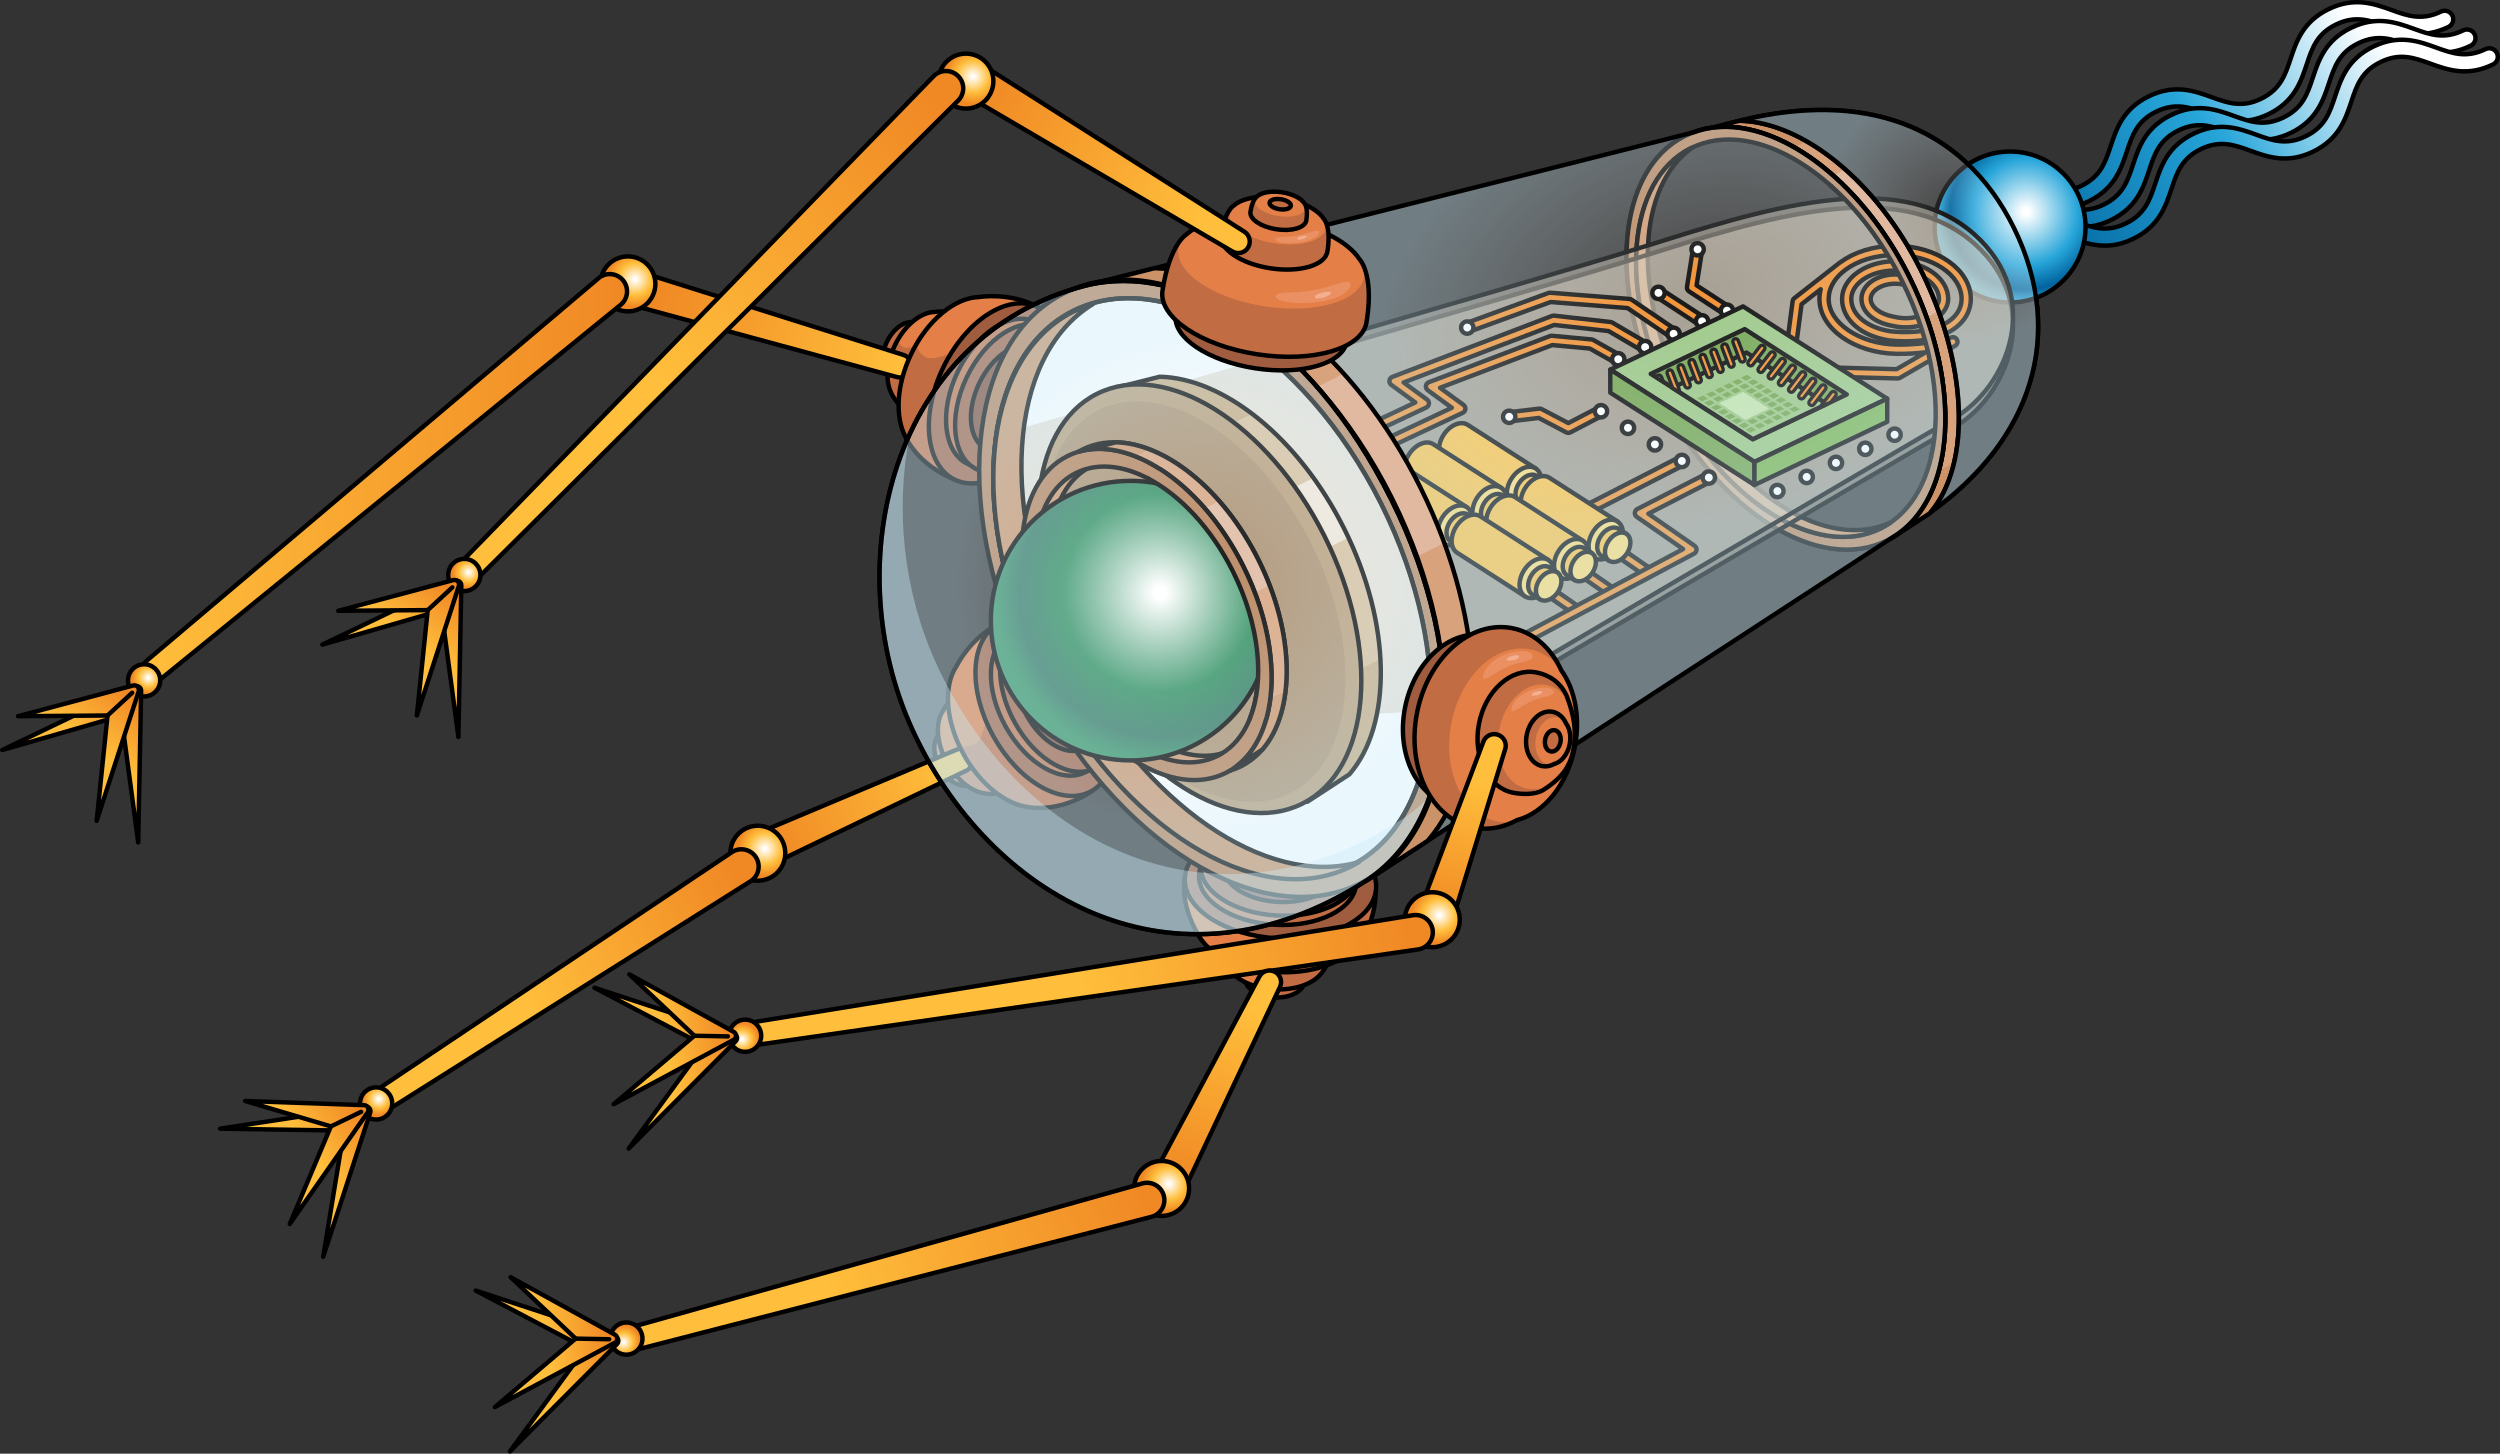 <?xml version="1.0" encoding="utf-8"?>
<!-- Generator: Adobe Illustrator 27.2.0, SVG Export Plug-In . SVG Version: 6.00 Build 0)  -->
<svg version="1.1" id="Camada_1" xmlns="http://www.w3.org/2000/svg" xmlns:xlink="http://www.w3.org/1999/xlink" x="0px" y="0px"
	 width="561.879px" height="326.708px" viewBox="0 0 561.879 326.708" enable-background="new 0 0 561.879 326.708"
	 xml:space="preserve">
<rect x="0" y="0" width="561.879" height="326.708" fill="#333333" stroke="none"/>
<g>
	<g>
		<g>
			
				<linearGradient id="SVGID_1_" gradientUnits="userSpaceOnUse" x1="447.251" y1="-66.831" x2="363.671" y2="-22.254" gradientTransform="matrix(1 0.019 -0.019 1 83.482 63.75)">
				<stop  offset="0.037" style="stop-color:#FFFFFF"/>
				<stop  offset="0.484" style="stop-color:#26A5D9"/>
				<stop  offset="1" style="stop-color:#01629C"/>
			</linearGradient>
			<path fill="url(#SVGID_1_)" stroke="#000000" stroke-linecap="round" stroke-linejoin="round" stroke-miterlimit="10" d="
				M462.793,46.775c-2.767-0.053-5.196-0.931-7.452-1.746c-3.649-1.318-6.801-2.457-11.125-0.361
				c-0.953,0.462-2.101,0.063-2.563-0.89c-0.462-0.953-0.063-2.1,0.89-2.562c5.78-2.802,10.2-1.206,14.102,0.204
				c3.649,1.316,6.801,2.455,11.125,0.361c4.325-2.096,5.385-5.275,6.612-8.956c1.311-3.934,2.798-8.394,8.578-11.194
				c5.779-2.801,10.201-1.205,14.102,0.204c3.65,1.317,6.801,2.456,11.126,0.361c4.325-2.096,5.386-5.276,6.613-8.956
				c1.312-3.935,2.799-8.395,8.58-11.196c5.78-2.801,10.202-1.205,14.103,0.204c3.649,1.318,6.803,2.455,11.127,0.36
				c0.952-0.464,2.101-0.065,2.563,0.89c0.462,0.953,0.063,2.1-0.89,2.562c-5.78,2.803-10.203,1.206-14.103-0.203
				c-3.65-1.317-6.802-2.453-11.127-0.36c-4.326,2.096-5.386,5.275-6.614,8.956c-1.312,3.934-2.799,8.394-8.579,11.195
				c-5.779,2.801-10.201,1.205-14.102-0.204c-3.65-1.317-6.802-2.458-11.126-0.361c-4.325,2.096-5.385,5.275-6.612,8.956
				c-1.311,3.934-2.798,8.394-8.578,11.194C467.005,46.414,464.809,46.814,462.793,46.775z"/>
			
				<linearGradient id="SVGID_00000085233511405212687430000009738707290413831301_" gradientUnits="userSpaceOnUse" x1="452.339" y1="-62.712" x2="368.759" y2="-18.136" gradientTransform="matrix(1 0.019 -0.019 1 83.482 63.75)">
				<stop  offset="0.037" style="stop-color:#FFFFFF"/>
				<stop  offset="0.484" style="stop-color:#26A5D9"/>
				<stop  offset="1" style="stop-color:#01629C"/>
			</linearGradient>
			
				<path fill="url(#SVGID_00000085233511405212687430000009738707290413831301_)" stroke="#000000" stroke-linecap="round" stroke-linejoin="round" stroke-miterlimit="10" d="
				M467.8,50.991c-2.767-0.053-5.196-0.931-7.452-1.746c-3.649-1.318-6.801-2.457-11.125-0.361c-0.953,0.462-2.101,0.063-2.563-0.89
				c-0.462-0.953-0.063-2.1,0.89-2.562c5.779-2.802,10.2-1.206,14.102,0.204c3.649,1.316,6.801,2.455,11.125,0.361
				c4.325-2.096,5.385-5.275,6.612-8.956c1.311-3.934,2.798-8.394,8.578-11.194c5.779-2.801,10.201-1.205,14.102,0.204
				c3.65,1.317,6.801,2.456,11.126,0.361c4.325-2.096,5.386-5.276,6.613-8.956c1.312-3.935,2.799-8.395,8.58-11.196
				c5.78-2.801,10.202-1.205,14.103,0.204c3.65,1.318,6.803,2.455,11.127,0.36c0.952-0.464,2.101-0.065,2.563,0.89
				c0.462,0.953,0.064,2.1-0.89,2.562c-5.78,2.803-10.203,1.206-14.103-0.203c-3.649-1.317-6.802-2.453-11.127-0.36
				c-4.326,2.096-5.386,5.275-6.614,8.956c-1.312,3.934-2.799,8.394-8.579,11.195c-5.779,2.801-10.201,1.205-14.102-0.204
				c-3.65-1.317-6.802-2.458-11.126-0.361c-4.325,2.096-5.385,5.275-6.612,8.956c-1.311,3.934-2.798,8.394-8.578,11.194
				C472.012,50.63,469.816,51.029,467.8,50.991z"/>
			
				<linearGradient id="SVGID_00000129181596914339664070000009335665859231716523_" gradientUnits="userSpaceOnUse" x1="457.426" y1="-58.594" x2="373.846" y2="-14.018" gradientTransform="matrix(1 0.019 -0.019 1 83.482 63.75)">
				<stop  offset="0.037" style="stop-color:#FFFFFF"/>
				<stop  offset="0.484" style="stop-color:#26A5D9"/>
				<stop  offset="1" style="stop-color:#01629C"/>
			</linearGradient>
			
				<path fill="url(#SVGID_00000129181596914339664070000009335665859231716523_)" stroke="#000000" stroke-linecap="round" stroke-linejoin="round" stroke-miterlimit="10" d="
				M472.807,55.206c-2.767-0.053-5.196-0.931-7.453-1.746c-3.649-1.318-6.801-2.457-11.125-0.361
				c-0.953,0.462-2.101,0.063-2.563-0.89c-0.462-0.953-0.063-2.1,0.89-2.562c5.779-2.802,10.2-1.206,14.102,0.204
				c3.649,1.316,6.801,2.455,11.125,0.361c4.325-2.096,5.384-5.275,6.612-8.956c1.311-3.934,2.798-8.394,8.578-11.194
				c5.779-2.801,10.201-1.205,14.102,0.204c3.65,1.317,6.801,2.456,11.126,0.361c4.325-2.096,5.386-5.276,6.613-8.956
				c1.312-3.935,2.799-8.395,8.58-11.196c5.78-2.801,10.203-1.205,14.103,0.204c3.649,1.318,6.803,2.455,11.127,0.36
				c0.952-0.464,2.1-0.065,2.563,0.89c0.462,0.953,0.063,2.1-0.89,2.562c-5.78,2.803-10.202,1.206-14.103-0.203
				c-3.65-1.317-6.802-2.453-11.127-0.36c-4.326,2.096-5.386,5.275-6.614,8.956c-1.312,3.934-2.799,8.394-8.579,11.195
				c-5.779,2.801-10.201,1.205-14.102-0.204c-3.65-1.317-6.802-2.458-11.126-0.361c-4.325,2.096-5.385,5.275-6.612,8.956
				c-1.311,3.934-2.798,8.394-8.578,11.194C477.019,54.845,474.823,55.245,472.807,55.206z"/>
		</g>
		<g>
			<g>
				<path fill="none" stroke="#000000" stroke-miterlimit="10" d="M452.675,51.314c-11.98-24.422-35.596-31.203-63.465-23.728
					l-3.632,1.028c-2.421,0.237-4.748,0.87-6.924,1.959c-15.294,7.653-17.512,34.2-4.955,59.297
					c12.557,25.096,35.135,39.237,50.429,31.585c0.603-0.302,1.178-0.643,1.74-1.002l0,0l6.728-4.427
					C456.18,99.973,464.655,75.736,452.675,51.314z"/>
				
					<radialGradient id="SVGID_00000165954818049706333600000015027041964445404083_" cx="455.329" cy="47.596" r="19.895" gradientTransform="matrix(1 0 0 1.025 0 -1.172)" gradientUnits="userSpaceOnUse">
					<stop  offset="0.037" style="stop-color:#FFFFFF"/>
					<stop  offset="0.589" style="stop-color:#26A5D9"/>
					<stop  offset="0.857" style="stop-color:#01629C"/>
					<stop  offset="0.999" style="stop-color:#26A5D9"/>
				</radialGradient>
				
					<circle fill="url(#SVGID_00000165954818049706333600000015027041964445404083_)" stroke="#000000" stroke-linecap="round" stroke-linejoin="round" stroke-miterlimit="10" cx="451.765" cy="51.015" r="16.962"/>
				<g>
					<g>
						<g>
							<path fill="#CC9369" d="M431.697,60.653c-10.018-20.022-26.437-33.036-40.406-33.512c-0.212-0.008-0.422,0.017-0.627,0.069
								l-5.902,1.488c14.729-2.027,33.349,11.534,44.32,33.462c12.062,24.107,10.483,49.544-3.215,58.295
								c1.885-1.216,7.872-5.103,7.872-5.103C443.193,104.402,442.277,81.797,431.697,60.653z"/>
						</g>
						<path fill="#D8A27D" d="M406.004,31.74l-2.459,1.222l0.088,0.366c9.574,5.581,18.883,15.704,25.451,28.831
							c7.794,15.577,9.884,31.703,6.698,43.53l3.401-1.691c2.779-11.872,0.197-27.991-7.485-43.345
							C425.076,47.421,415.66,37.254,406.004,31.74z"/>
						<path fill="#E0B9A0" d="M431.697,60.653c-4.594-9.18-10.534-16.881-16.965-22.581l-2.743,1.363
							c6.48,5.73,12.468,13.479,17.094,22.724c1.524,3.045,2.828,6.112,3.92,9.163l2.706-1.345
							C434.577,66.865,433.243,63.743,431.697,60.653z"/>
						<g>
							<path fill="none" stroke="#000000" stroke-linecap="round" stroke-linejoin="round" stroke-miterlimit="10" d="
								M431.697,60.653c-10.018-20.022-26.437-33.036-40.406-33.512c-0.212-0.008-0.422,0.017-0.627,0.069l-5.902,1.488
								c14.729-2.027,33.349,11.534,44.32,33.462c12.062,24.107,10.483,49.544-3.215,58.295c1.885-1.216,7.872-5.103,7.872-5.103
								C443.193,104.402,442.277,81.797,431.697,60.653z"/>
						</g>
					</g>
					<path fill="#B57F57" stroke="#000000" stroke-miterlimit="10" d="M429.083,62.159c-12.557-25.096-35.134-39.238-50.428-31.586
						c-15.294,7.653-17.512,34.2-4.955,59.297c12.557,25.096,35.135,39.237,50.429,31.585
						C439.421,113.803,441.64,87.255,429.083,62.159z M422.756,118.716c-14.372,7.191-35.588-6.098-47.388-29.681
						c-11.8-23.584-9.715-48.531,4.657-55.723c14.372-7.191,35.588,6.098,47.388,29.681
						C439.213,86.578,437.128,111.525,422.756,118.716z"/>
					<path fill="#CC9369" stroke="#000000" stroke-linecap="round" stroke-linejoin="round" stroke-miterlimit="10" d="
						M377.983,87.529c-11.165-22.314-9.892-45.839,2.45-54.4c-0.135,0.063-0.273,0.116-0.407,0.183
						c-14.372,7.191-16.457,32.139-4.657,55.723c11.8,23.583,33.016,36.872,47.388,29.681c0.774-0.387,1.505-0.835,2.207-1.323
						C410.601,124.14,389.673,110.893,377.983,87.529z"/>
				</g>
				<g>
					<g>
						<g>
							<path opacity="0.4" fill="#D9CDBA" d="M326.025,162.475c0,0,101.794-59.907,113.095-66.4
								c12.269-7.048,20.286-27.285,4.699-41.244c-17.49-15.662-48.292-5.482-74.918,2.871
								c-24.284,7.618-141.483,41.244-141.483,41.244L326.025,162.475z"/>
							<path fill="none" stroke="#000000" stroke-linecap="round" stroke-linejoin="round" stroke-miterlimit="10" d="
								M326.025,162.475c0,0,101.794-59.907,113.095-66.4c12.269-7.048,20.286-27.285,4.699-41.244
								c-17.49-15.662-48.292-5.482-74.918,2.871c-24.284,7.618-141.483,41.244-141.483,41.244L326.025,162.475z"/>
							<path opacity="0.4" fill="#D9CDBA" d="M326.025,160.387c0,0,101.794-59.907,113.095-66.4
								c12.269-7.048,20.286-27.285,4.699-41.244c-17.49-15.662-48.292-5.482-74.918,2.871
								c-24.284,7.619-141.483,41.244-141.483,41.244L326.025,160.387z"/>
							<path fill="none" stroke="#000000" stroke-linecap="round" stroke-linejoin="round" stroke-miterlimit="10" d="
								M326.025,160.387c0,0,101.794-59.907,113.095-66.4c12.269-7.048,20.286-27.285,4.699-41.244
								c-17.49-15.662-48.292-5.482-74.918,2.871c-24.284,7.619-141.483,41.244-141.483,41.244L326.025,160.387z"/>
						</g>
						<g>
							<g>
								<path fill="#F08824" stroke="#000000" stroke-linecap="round" stroke-linejoin="round" stroke-miterlimit="10" d="
									M295.224,108.449c-0.389,0-0.762-0.22-0.939-0.595c-0.244-0.518-0.021-1.136,0.497-1.38l31.508-14.827l-5.399-3.941
									c-0.307-0.224-0.467-0.599-0.416-0.975c0.051-0.377,0.303-0.696,0.659-0.831l27.219-10.369
									c0.147-0.056,0.307-0.081,0.465-0.064l8.885,0.824c0.145,0.014,0.285,0.058,0.412,0.129l6.094,3.421
									c0.499,0.281,0.677,0.912,0.396,1.412c-0.28,0.5-0.91,0.678-1.412,0.397l-5.901-3.312l-8.426-0.782l-25.209,9.602
									l5.268,3.846c0.296,0.216,0.456,0.572,0.421,0.937c-0.035,0.364-0.26,0.684-0.591,0.839l-33.09,15.572
									C295.523,108.418,295.372,108.449,295.224,108.449z"/>
								<path fill="#F08824" stroke="#000000" stroke-linecap="round" stroke-linejoin="round" stroke-miterlimit="10" d="
									M287.028,107.25c-0.389,0-0.762-0.22-0.939-0.595c-0.244-0.518-0.021-1.136,0.497-1.38l31.508-14.826l-5.399-3.941
									c-0.307-0.224-0.466-0.598-0.416-0.975c0.051-0.377,0.303-0.696,0.658-0.831l35.865-13.693
									c0.154-0.059,0.321-0.079,0.486-0.062l12.683,1.424c0.144,0.016,0.284,0.063,0.409,0.136l7.893,4.621
									c0.494,0.29,0.66,0.925,0.371,1.419c-0.289,0.496-0.922,0.661-1.419,0.372l-7.703-4.51l-12.214-1.371l-33.846,12.923
									l5.27,3.847c0.296,0.216,0.456,0.572,0.421,0.937c-0.035,0.364-0.26,0.684-0.591,0.84l-33.09,15.572
									C287.327,107.219,287.176,107.25,287.028,107.25z"/>
								<path fill="#F08824" stroke="#000000" stroke-linecap="round" stroke-linejoin="round" stroke-miterlimit="10" d="
									M376.143,76.059c-0.201,0-0.404-0.058-0.582-0.179l-9.767-6.641l-17.291-1.361l-18.378,6.719
									c-0.537,0.194-1.133-0.079-1.33-0.618c-0.197-0.539,0.08-1.134,0.618-1.331l18.591-6.796c0.141-0.051,0.29-0.067,0.438-0.06
									l17.791,1.399c0.18,0.014,0.352,0.075,0.502,0.176l9.995,6.796c0.473,0.322,0.596,0.967,0.274,1.441
									C376.801,75.9,376.475,76.059,376.143,76.059z"/>
								<path fill="#F08824" stroke="#000000" stroke-linecap="round" stroke-linejoin="round" stroke-miterlimit="10" d="
									M382.54,73.261c-0.194,0-0.391-0.055-0.566-0.169l-9.795-6.397c-0.479-0.313-0.614-0.955-0.301-1.435
									c0.313-0.48,0.955-0.615,1.435-0.301l9.795,6.397c0.479,0.313,0.614,0.955,0.301,1.435
									C383.21,73.096,382.879,73.261,382.54,73.261z"/>
								<path fill="#F08824" stroke="#000000" stroke-linecap="round" stroke-linejoin="round" stroke-miterlimit="10" d="
									M388.137,70.862c-0.194,0-0.391-0.055-0.566-0.169l-7.959-5.198c-0.342-0.223-0.521-0.627-0.457-1.03l1.362-8.596
									c0.09-0.567,0.621-0.949,1.187-0.862c0.566,0.089,0.951,0.621,0.862,1.186l-1.257,7.932l7.397,4.831
									c0.479,0.313,0.614,0.955,0.301,1.435C388.808,70.697,388.476,70.862,388.137,70.862z"/>
								<path fill="#F08824" stroke="#000000" stroke-linecap="round" stroke-linejoin="round" stroke-miterlimit="10" d="
									M369.855,129.308c-0.204,0-0.41-0.06-0.591-0.185l-5.746-3.992c-0.47-0.327-0.586-0.973-0.26-1.443
									c0.327-0.471,0.973-0.587,1.444-0.26l5.746,3.992c0.47,0.327,0.586,0.973,0.26,1.443
									C370.507,129.153,370.184,129.308,369.855,129.308z"/>
								<path fill="#F08824" stroke="#000000" stroke-linecap="round" stroke-linejoin="round" stroke-miterlimit="10" d="
									M362.12,134.049c-0.204,0-0.41-0.06-0.591-0.185l-5.746-3.993c-0.47-0.327-0.586-0.973-0.26-1.443
									c0.327-0.471,0.972-0.587,1.444-0.26l5.746,3.993c0.47,0.327,0.586,0.973,0.26,1.443
									C362.771,133.894,362.448,134.049,362.12,134.049z"/>
								<path fill="#F08824" stroke="#000000" stroke-linecap="round" stroke-linejoin="round" stroke-miterlimit="10" d="
									M354.01,138.042c-0.204,0-0.41-0.06-0.591-0.185l-5.746-3.993c-0.47-0.327-0.586-0.973-0.26-1.443
									c0.327-0.471,0.973-0.587,1.444-0.26l5.746,3.993c0.47,0.327,0.586,0.973,0.26,1.443
									C354.661,137.887,354.338,138.042,354.01,138.042z"/>
								<path fill="#F08824" stroke="#000000" stroke-linecap="round" stroke-linejoin="round" stroke-miterlimit="10" d="
									M355.546,116.159c-0.377,0-0.74-0.206-0.924-0.564c-0.261-0.509-0.06-1.134,0.449-1.395l22.457-11.518
									c0.51-0.264,1.135-0.061,1.396,0.45c0.261,0.509,0.06,1.134-0.449,1.395l-22.457,11.518
									C355.867,116.122,355.705,116.159,355.546,116.159z"/>
								<path fill="#F08824" stroke="#000000" stroke-linecap="round" stroke-linejoin="round" stroke-miterlimit="10" d="
									M352.482,97.293c-0.165,0-0.331-0.04-0.482-0.119l-6.165-3.237l-6.453,0.769c-0.565,0.072-1.085-0.338-1.152-0.907
									c-0.067-0.569,0.339-1.085,0.907-1.152l6.772-0.806c0.209-0.022,0.419,0.015,0.605,0.111l5.969,3.134l6.861-3.578
									c0.507-0.264,1.135-0.069,1.399,0.441c0.265,0.507,0.068,1.133-0.44,1.398l-7.342,3.829
									C352.811,97.253,352.646,97.293,352.482,97.293z"/>
								<path fill="#F08824" stroke="#000000" stroke-linecap="round" stroke-linejoin="round" stroke-miterlimit="10" d="
									M425.931,55.243c-4.855,0-9.241,1.435-12.343,3.732c-0.07,0.033-0.137,0.074-0.2,0.124l-10.097,7.912
									c-0.214,0.167-0.353,0.411-0.388,0.68l-1.4,10.595c-0.054,0.404,0.135,0.803,0.482,1.018l8.396,5.197
									c0.156,0.096,0.336,0.15,0.519,0.155l15.592,0.4c0.009,0,0.018,0,0.027,0c0.183,0,0.363-0.049,0.521-0.14l12.394-7.196
									c0.463-0.269,0.645-0.846,0.421-1.331c-0.224-0.485-0.781-0.724-1.285-0.545c-0.05,0.018-5.061,1.737-12.328,1.604
									c-8.264-0.152-15.246-4.853-15.246-10.266c0-2.223,1.12-4.276,3.005-5.928l0.667-0.523c0.044-0.034,0.085-0.072,0.121-0.111
									c2.738-2.025,6.719-3.302,11.143-3.302c8.236,0,14.936,4.425,14.936,9.864c0,1.647-0.707,3.159-2.045,4.373
									c-2.729,2.477-7.63,3.51-13.806,2.916c-5.346-0.782-8.936-3.708-8.936-7.289c0-3.526,4.419-6.394,9.851-6.394
									s9.851,2.868,9.851,6.394c0,0.852-0.532,1.735-1.497,2.488c-1.774,1.384-5.133,2.384-8.641,1.51
									c-0.011-0.003-0.021,0.001-0.032-0.002c-0.012-0.002-0.021-0.011-0.034-0.014c-3.023-0.549-5.134-2.186-5.134-3.983
									c0-1.852,2.513-3.417,5.488-3.417c2.975,0,5.488,1.565,5.488,3.417c0,0.573,0.464,1.037,1.037,1.037
									c0.573,0,1.037-0.464,1.037-1.037c0-3.079-3.322-5.491-7.562-5.491s-7.562,2.412-7.562,5.491
									c0,2.861,2.748,5.281,6.837,6.024c0.008,0.001,0.016,0.001,0.024,0.002c3.603,0.875,7.743,0.114,10.33-1.904
									c1.48-1.154,2.295-2.619,2.295-4.123c0-4.669-5.349-8.468-11.925-8.468s-11.925,3.799-11.925,8.468
									c0,4.66,4.316,8.416,10.74,9.345c0.012,0.002,0.025,0.002,0.037,0.003c0.004,0,0.007,0.003,0.011,0.003
									c6.774,0.66,12.252-0.565,15.422-3.443c1.782-1.618,2.725-3.661,2.725-5.908C442.942,60.598,435.311,55.243,425.931,55.243z
									 M426.203,79.521c2.493,0.043,4.715-0.111,6.592-0.347l-6.543,3.8l-15.018-0.386l-7.587-4.696l1.256-9.511l4.299-3.369
									c-0.184,0.704-0.281,1.429-0.281,2.169C408.921,73.81,416.674,79.346,426.203,79.521z"/>
								<path fill="#F08824" stroke="#000000" stroke-linecap="round" stroke-linejoin="round" stroke-miterlimit="10" d="
									M335.888,148.146c-0.371,0-0.73-0.2-0.916-0.55c-0.269-0.506-0.077-1.134,0.429-1.403l42.876-22.791l-10.399-7.225
									c-0.299-0.208-0.467-0.557-0.443-0.921c0.024-0.364,0.237-0.688,0.561-0.854l15.592-7.996
									c0.511-0.263,1.135-0.061,1.396,0.45c0.261,0.509,0.06,1.134-0.449,1.395l-14.055,7.208l10.375,7.209
									c0.297,0.207,0.465,0.552,0.443,0.913c-0.021,0.361-0.229,0.685-0.548,0.854l-44.377,23.588
									C336.219,148.107,336.052,148.146,335.888,148.146z"/>
							</g>
							<g>
								
									<circle fill="#FFFFFF" stroke="#000000" stroke-linecap="round" stroke-linejoin="round" stroke-miterlimit="10" cx="399.467" cy="110.364" r="1.386"/>
								
									<circle fill="#FFFFFF" stroke="#000000" stroke-linecap="round" stroke-linejoin="round" stroke-miterlimit="10" cx="406.054" cy="107.199" r="1.386"/>
								<path fill="#FFFFFF" stroke="#000000" stroke-linecap="round" stroke-linejoin="round" stroke-miterlimit="10" d="
									M414.027,104.033c0,0.766-0.621,1.386-1.386,1.386s-1.386-0.621-1.386-1.386s0.621-1.386,1.386-1.386
									S414.027,103.267,414.027,104.033z"/>
								<path fill="#FFFFFF" stroke="#000000" stroke-linecap="round" stroke-linejoin="round" stroke-miterlimit="10" d="
									M420.615,100.868c0,0.766-0.621,1.386-1.386,1.386s-1.386-0.621-1.386-1.386s0.621-1.386,1.386-1.386
									S420.615,100.102,420.615,100.868z"/>
								<path fill="#FFFFFF" stroke="#000000" stroke-linecap="round" stroke-linejoin="round" stroke-miterlimit="10" d="
									M427.202,97.702c0,0.766-0.621,1.386-1.386,1.386s-1.386-0.621-1.386-1.386c0-0.766,0.621-1.386,1.386-1.386
									S427.202,96.937,427.202,97.702z"/>
							</g>
							<path fill="#FFFFFF" stroke="#000000" stroke-linecap="round" stroke-linejoin="round" stroke-miterlimit="10" d="
								M331.154,73.623c0,0.766-0.621,1.386-1.386,1.386s-1.386-0.621-1.386-1.386s0.621-1.386,1.386-1.386
								S331.154,72.857,331.154,73.623z"/>
							<path fill="#FFFFFF" stroke="#000000" stroke-linecap="round" stroke-linejoin="round" stroke-miterlimit="10" d="
								M374.132,65.827c0,0.766-0.621,1.386-1.386,1.386s-1.386-0.621-1.386-1.386c0-0.766,0.621-1.386,1.386-1.386
								S374.132,65.061,374.132,65.827z"/>
							
								<circle fill="#FFFFFF" stroke="#000000" stroke-linecap="round" stroke-linejoin="round" stroke-miterlimit="10" cx="381.541" cy="56.032" r="1.386"/>
							
								<circle fill="#FFFFFF" stroke="#000000" stroke-linecap="round" stroke-linejoin="round" stroke-miterlimit="10" cx="382.541" cy="72.223" r="1.386"/>
							<path fill="#FFFFFF" stroke="#000000" stroke-linecap="round" stroke-linejoin="round" stroke-miterlimit="10" d="
								M389.524,69.825c0,0.766-0.621,1.386-1.386,1.386s-1.386-0.621-1.386-1.386c0-0.766,0.621-1.386,1.386-1.386
								S389.524,69.059,389.524,69.825z"/>
							
								<circle fill="#FFFFFF" stroke="#000000" stroke-linecap="round" stroke-linejoin="round" stroke-miterlimit="10" cx="376.144" cy="75.022" r="1.386"/>
							<path fill="#FFFFFF" stroke="#000000" stroke-linecap="round" stroke-linejoin="round" stroke-miterlimit="10" d="
								M371.134,78.021c0,0.766-0.621,1.386-1.386,1.386s-1.386-0.621-1.386-1.386c0-0.766,0.621-1.386,1.386-1.386
								S371.134,77.255,371.134,78.021z"/>
							
								<circle fill="#FFFFFF" stroke="#000000" stroke-linecap="round" stroke-linejoin="round" stroke-miterlimit="10" cx="363.701" cy="80.745" r="1.386"/>
							<g>
								
									<circle fill="#FFFFFF" stroke="#000000" stroke-linecap="round" stroke-linejoin="round" stroke-miterlimit="10" cx="384.062" cy="107.329" r="1.386"/>
								<path fill="#FFFFFF" stroke="#000000" stroke-linecap="round" stroke-linejoin="round" stroke-miterlimit="10" d="
									M379.389,103.603c0,0.766-0.621,1.386-1.386,1.386s-1.386-0.621-1.386-1.386s0.621-1.386,1.386-1.386
									S379.389,102.838,379.389,103.603z"/>
								<path fill="#FFFFFF" stroke="#000000" stroke-linecap="round" stroke-linejoin="round" stroke-miterlimit="10" d="
									M373.329,99.878c0,0.766-0.621,1.386-1.386,1.386s-1.386-0.621-1.386-1.386c0-0.766,0.621-1.386,1.386-1.386
									S373.329,99.112,373.329,99.878z"/>
								<path fill="#FFFFFF" stroke="#000000" stroke-linecap="round" stroke-linejoin="round" stroke-miterlimit="10" d="
									M367.27,96.152c0,0.766-0.621,1.386-1.386,1.386s-1.386-0.621-1.386-1.386c0-0.766,0.621-1.386,1.386-1.386
									S367.27,95.387,367.27,96.152z"/>
								
									<circle fill="#FFFFFF" stroke="#000000" stroke-linecap="round" stroke-linejoin="round" stroke-miterlimit="10" cx="359.824" cy="92.427" r="1.386"/>
								
									<circle fill="#FFFFFF" stroke="#000000" stroke-linecap="round" stroke-linejoin="round" stroke-miterlimit="10" cx="339.195" cy="93.676" r="1.386"/>
							</g>
						</g>
						<g>
							<g>
								<polygon fill="#96C480" stroke="#000000" stroke-linecap="round" stroke-linejoin="round" stroke-miterlimit="10" points="
									424.158,89.608 394.318,103.816 361.913,83.072 391.753,68.863 								"/>
								<polygon fill="#6DA14A" stroke="#000000" stroke-linecap="round" stroke-linejoin="round" stroke-miterlimit="10" points="
									415.061,88.653 393.943,98.708 371.01,84.027 392.128,73.971 								"/>
								<polygon fill="#96C480" stroke="#000000" stroke-linecap="round" stroke-linejoin="round" stroke-miterlimit="10" points="
									410.564,90.794 393.943,98.708 375.893,87.153 392.514,79.239 								"/>
								<polygon fill="#6DA14A" stroke="#000000" stroke-linecap="round" stroke-linejoin="round" stroke-miterlimit="10" points="
									361.913,83.072 361.913,88.26 394.318,109.005 394.318,103.816 								"/>
								<polygon fill="#75B04B" stroke="#000000" stroke-linecap="round" stroke-linejoin="round" stroke-miterlimit="10" points="
									394.318,103.816 394.318,109.005 424.158,94.796 424.158,89.608 								"/>
							</g>
							<g>
								
									<path fill="#F08824" stroke="#000000" stroke-width="0.75" stroke-linecap="round" stroke-linejoin="round" stroke-miterlimit="10" d="
									M392.05,81.183c-0.063,0.066-0.142,0.119-0.233,0.154c-0.328,0.124-0.693-0.041-0.817-0.368l-1.513-3.985
									c-0.125-0.328,0.042-0.692,0.367-0.818c0.328-0.124,0.693,0.041,0.817,0.368l1.513,3.985
									C392.274,80.756,392.213,81.012,392.05,81.183z"/>
								
									<path fill="#F08824" stroke="#000000" stroke-width="0.75" stroke-linecap="round" stroke-linejoin="round" stroke-miterlimit="10" d="
									M389.587,82.351c-0.063,0.066-0.142,0.119-0.233,0.154c-0.328,0.124-0.693-0.041-0.817-0.368l-1.513-3.985
									c-0.125-0.328,0.042-0.692,0.367-0.818c0.328-0.124,0.693,0.041,0.817,0.368l1.513,3.985
									C389.812,81.924,389.751,82.18,389.587,82.351z"/>
								
									<path fill="#F08824" stroke="#000000" stroke-width="0.75" stroke-linecap="round" stroke-linejoin="round" stroke-miterlimit="10" d="
									M387.124,83.519c-0.063,0.066-0.142,0.119-0.233,0.154c-0.328,0.124-0.693-0.041-0.817-0.368l-1.513-3.985
									c-0.125-0.328,0.042-0.692,0.367-0.818c0.328-0.124,0.693,0.041,0.817,0.368l1.513,3.985
									C387.349,83.092,387.288,83.348,387.124,83.519z"/>
								
									<path fill="#F08824" stroke="#000000" stroke-width="0.75" stroke-linecap="round" stroke-linejoin="round" stroke-miterlimit="10" d="
									M384.662,84.687c-0.063,0.066-0.142,0.119-0.233,0.154c-0.328,0.124-0.693-0.041-0.817-0.368l-1.513-3.985
									c-0.125-0.328,0.042-0.692,0.367-0.818c0.328-0.124,0.693,0.041,0.817,0.368l1.513,3.985
									C384.886,84.26,384.825,84.516,384.662,84.687z"/>
								
									<path fill="#F08824" stroke="#000000" stroke-width="0.75" stroke-linecap="round" stroke-linejoin="round" stroke-miterlimit="10" d="
									M382.199,85.855c-0.063,0.066-0.142,0.119-0.233,0.154c-0.328,0.124-0.693-0.041-0.817-0.368l-1.513-3.985
									c-0.125-0.328,0.042-0.692,0.367-0.818c0.328-0.124,0.693,0.041,0.817,0.368l1.513,3.985
									C382.424,85.428,382.363,85.684,382.199,85.855z"/>
								
									<path fill="#F08824" stroke="#000000" stroke-width="0.75" stroke-linecap="round" stroke-linejoin="round" stroke-miterlimit="10" d="
									M379.736,87.023c-0.063,0.066-0.142,0.119-0.233,0.154c-0.328,0.124-0.693-0.041-0.817-0.368l-1.513-3.985
									c-0.125-0.328,0.042-0.692,0.367-0.818c0.328-0.124,0.693,0.041,0.817,0.368l1.513,3.985
									C379.961,86.596,379.9,86.852,379.736,87.023z"/>
								
									<path fill="#F08824" stroke="#000000" stroke-width="0.75" stroke-linecap="round" stroke-linejoin="round" stroke-miterlimit="10" d="
									M377.408,87.528l-1.513-3.985c-0.124-0.327-0.49-0.492-0.817-0.368c-0.326,0.126-0.492,0.49-0.367,0.818l1.205,3.176
									l1.418,0.908C377.435,87.914,377.481,87.719,377.408,87.528z"/>
								
									<path fill="#F08824" stroke="#000000" stroke-width="0.75" stroke-linecap="round" stroke-linejoin="round" stroke-miterlimit="10" d="
									M373.868,85.857l-0.435-1.146c-0.124-0.327-0.49-0.492-0.817-0.368c-0.209,0.081-0.341,0.262-0.384,0.467L373.868,85.857z"
									/>
							</g>
							<g>
								<polygon fill="#6DA14A" points="383.875,89.577 382.798,88.887 381.453,89.527 382.53,90.217 								"/>
								<polygon fill="#6DA14A" points="385.839,88.646 384.762,87.957 383.417,88.597 384.494,89.286 								"/>
								<polygon fill="#6DA14A" points="387.803,87.716 386.726,87.026 385.381,87.667 386.458,88.356 								"/>
								<polygon fill="#6DA14A" points="389.767,86.786 388.69,86.096 387.345,86.736 388.422,87.426 								"/>
								<polygon fill="#6DA14A" points="391.731,85.855 390.654,85.166 389.309,85.806 390.386,86.495 								"/>
								<polygon fill="#6DA14A" points="393.695,84.925 392.618,84.235 391.273,84.876 392.35,85.565 								"/>
							</g>
							<g>
								<polygon fill="#6DA14A" points="385.425,90.584 384.348,89.895 383.004,90.535 384.081,91.225 								"/>
								<polygon fill="#6DA14A" points="387.389,89.654 386.312,88.965 384.968,89.605 386.045,90.294 								"/>
								<polygon fill="#6DA14A" points="389.353,88.724 388.276,88.034 386.932,88.674 388.009,89.364 								"/>
								<polygon fill="#6DA14A" points="391.317,87.793 390.24,87.104 388.896,87.744 389.973,88.434 								"/>
								<polygon fill="#6DA14A" points="393.281,86.863 392.204,86.174 390.86,86.814 391.937,87.503 								"/>
								<polygon fill="#6DA14A" points="395.245,85.933 394.168,85.243 392.824,85.883 393.901,86.573 								"/>
							</g>
							<g>
								<polygon fill="#6DA14A" points="386.976,91.592 385.899,90.903 384.554,91.543 385.631,92.232 								"/>
								<polygon fill="#BFE2AC" points="388.94,90.662 387.863,89.972 386.518,90.613 387.595,91.302 								"/>
								<polygon fill="#BFE2AC" points="390.904,89.732 389.827,89.042 388.482,89.682 389.559,90.372 								"/>
								<polygon fill="#BFE2AC" points="392.868,88.801 391.791,88.112 390.446,88.752 391.523,89.442 								"/>
								<polygon fill="#6DA14A" points="394.832,87.871 393.755,87.181 392.41,87.822 393.487,88.511 								"/>
								<polygon fill="#6DA14A" points="396.796,86.941 395.719,86.251 394.374,86.891 395.451,87.581 								"/>
							</g>
							<g>
								<polygon fill="#6DA14A" points="388.526,92.6 387.449,91.911 386.105,92.551 387.182,93.24 								"/>
								<polygon fill="#BFE2AC" points="390.49,91.67 389.413,90.98 388.069,91.621 389.146,92.31 								"/>
								<polygon fill="#BFE2AC" points="392.454,90.74 391.377,90.05 390.033,90.69 391.11,91.38 								"/>
								<polygon fill="#BFE2AC" points="394.418,89.809 393.341,89.12 391.997,89.76 393.074,90.449 								"/>
								<polygon fill="#BFE2AC" points="386.518,90.613 391.791,88.112 397.519,91.825 392.247,94.326 								"/>
								<polygon fill="#6DA14A" points="396.382,88.879 395.305,88.189 393.961,88.83 395.038,89.519 								"/>
								<polygon fill="#6DA14A" points="398.346,87.949 397.269,87.259 395.925,87.899 397.002,88.589 								"/>
							</g>
							<g>
								<polygon fill="#6DA14A" points="390.077,93.608 389,92.919 387.655,93.559 388.732,94.248 								"/>
								<polygon fill="#BFE2AC" points="392.041,92.678 390.964,91.988 389.619,92.628 390.696,93.318 								"/>
								<polygon fill="#BFE2AC" points="394.005,91.747 392.928,91.058 391.583,91.698 392.66,92.388 								"/>
								<polygon fill="#BFE2AC" points="395.969,90.817 394.892,90.128 393.547,90.768 394.624,91.457 								"/>
								<polygon fill="#6DA14A" points="397.933,89.887 396.856,89.197 395.511,89.837 396.588,90.527 								"/>
								<polygon fill="#6DA14A" points="399.897,88.956 398.82,88.267 397.475,88.907 398.553,89.597 								"/>
							</g>
							<g>
								<polygon fill="#6DA14A" points="391.627,94.616 390.55,93.926 389.206,94.567 390.283,95.256 								"/>
								<polygon fill="#BFE2AC" points="393.591,93.686 392.514,92.996 391.17,93.636 392.247,94.326 								"/>
								<polygon fill="#BFE2AC" points="395.555,92.755 394.478,92.066 393.134,92.706 394.211,93.395 								"/>
								<polygon fill="#BFE2AC" points="397.519,91.825 396.442,91.135 395.098,91.776 396.175,92.465 								"/>
								<polygon fill="#6DA14A" points="399.483,90.895 398.406,90.205 397.062,90.845 398.139,91.535 								"/>
								<polygon fill="#6DA14A" points="401.448,89.964 400.371,89.275 399.026,89.915 400.103,90.604 								"/>
							</g>
							<g>
								<polygon fill="#6DA14A" points="393.178,95.624 392.101,94.934 390.756,95.575 391.833,96.264 								"/>
								<polygon fill="#6DA14A" points="395.142,94.693 394.065,94.004 392.72,94.644 393.797,95.334 								"/>
								<polygon fill="#6DA14A" points="397.106,93.763 396.029,93.074 394.684,93.714 395.762,94.403 								"/>
								<polygon fill="#6DA14A" points="399.07,92.833 397.993,92.143 396.648,92.783 397.726,93.473 								"/>
								<polygon fill="#6DA14A" points="401.034,91.902 399.957,91.213 398.613,91.853 399.69,92.543 								"/>
								<polygon fill="#6DA14A" points="402.998,90.972 401.921,90.283 400.577,90.923 401.654,91.612 								"/>
							</g>
							<g>
								<polygon fill="#6DA14A" points="394.728,96.632 393.651,95.942 392.307,96.582 393.384,97.272 								"/>
								<polygon fill="#6DA14A" points="396.692,95.701 395.615,95.012 394.271,95.652 395.348,96.341 								"/>
								<polygon fill="#6DA14A" points="398.656,94.771 397.579,94.081 396.235,94.722 397.312,95.411 								"/>
								<polygon fill="#6DA14A" points="400.621,93.841 399.544,93.151 398.199,93.791 399.276,94.481 								"/>
								<polygon fill="#6DA14A" points="402.585,92.91 401.508,92.221 400.163,92.861 401.24,93.55 								"/>
								<polygon fill="#6DA14A" points="404.549,91.98 403.472,91.29 402.127,91.931 403.204,92.62 								"/>
							</g>
							<g>
								
									<path fill="#F08824" stroke="#000000" stroke-width="0.75" stroke-linecap="round" stroke-linejoin="round" stroke-miterlimit="10" d="
									M411.53,90.334l1.03-1.338c0.213-0.277,0.161-0.675-0.116-0.889c-0.278-0.211-0.675-0.162-0.889,0.116l-2.548,3.312
									L411.53,90.334z"/>
								
									<path fill="#F08824" stroke="#000000" stroke-width="0.75" stroke-linecap="round" stroke-linejoin="round" stroke-miterlimit="10" d="
									M407.039,91.124c-0.089-0.019-0.176-0.058-0.253-0.117c-0.277-0.214-0.329-0.612-0.116-0.889l2.599-3.379
									c0.214-0.278,0.611-0.327,0.889-0.116c0.277,0.214,0.329,0.612,0.116,0.889l-2.599,3.378
									C407.52,91.091,407.27,91.173,407.039,91.124z"/>
								
									<path fill="#F08824" stroke="#000000" stroke-width="0.75" stroke-linecap="round" stroke-linejoin="round" stroke-miterlimit="10" d="
									M404.752,89.64c-0.089-0.019-0.176-0.058-0.253-0.117c-0.277-0.214-0.329-0.612-0.116-0.889l2.599-3.379
									c0.214-0.278,0.611-0.327,0.889-0.116c0.277,0.214,0.329,0.612,0.116,0.889l-2.599,3.379
									C405.234,89.607,404.984,89.69,404.752,89.64z"/>
								
									<path fill="#F08824" stroke="#000000" stroke-width="0.75" stroke-linecap="round" stroke-linejoin="round" stroke-miterlimit="10" d="
									M402.466,88.156c-0.09-0.019-0.176-0.058-0.253-0.117c-0.277-0.214-0.329-0.612-0.116-0.889l2.599-3.378
									c0.214-0.278,0.611-0.327,0.889-0.116c0.277,0.214,0.329,0.612,0.116,0.889l-2.599,3.379
									C402.948,88.123,402.698,88.206,402.466,88.156z"/>
								
									<path fill="#F08824" stroke="#000000" stroke-width="0.75" stroke-linecap="round" stroke-linejoin="round" stroke-miterlimit="10" d="
									M400.18,86.673c-0.09-0.019-0.176-0.058-0.253-0.117c-0.277-0.214-0.329-0.612-0.116-0.889l2.599-3.379
									c0.214-0.278,0.611-0.327,0.889-0.116c0.277,0.214,0.329,0.612,0.116,0.889l-2.599,3.378
									C400.661,86.64,400.411,86.722,400.18,86.673z"/>
								
									<path fill="#F08824" stroke="#000000" stroke-width="0.75" stroke-linecap="round" stroke-linejoin="round" stroke-miterlimit="10" d="
									M397.893,85.189c-0.09-0.019-0.176-0.058-0.253-0.117c-0.277-0.214-0.329-0.612-0.116-0.889l2.599-3.379
									c0.214-0.278,0.611-0.327,0.889-0.116c0.277,0.214,0.329,0.612,0.116,0.889l-2.599,3.379
									C398.375,85.156,398.125,85.238,397.893,85.189z"/>
								
									<path fill="#F08824" stroke="#000000" stroke-width="0.75" stroke-linecap="round" stroke-linejoin="round" stroke-miterlimit="10" d="
									M395.607,83.705c-0.09-0.019-0.176-0.058-0.253-0.117c-0.277-0.214-0.329-0.612-0.116-0.889l2.599-3.379
									c0.214-0.278,0.611-0.327,0.889-0.116c0.277,0.214,0.329,0.612,0.116,0.889l-2.599,3.379
									C396.088,83.672,395.838,83.755,395.607,83.705z"/>
								
									<path fill="#F08824" stroke="#000000" stroke-width="0.75" stroke-linecap="round" stroke-linejoin="round" stroke-miterlimit="10" d="
									M393.32,82.221c-0.089-0.019-0.176-0.058-0.253-0.117c-0.277-0.214-0.329-0.612-0.116-0.889l2.599-3.379
									c0.214-0.278,0.611-0.327,0.889-0.116c0.277,0.214,0.329,0.612,0.116,0.889l-2.599,3.378
									C393.802,82.188,393.552,82.271,393.32,82.221z"/>
							</g>
						</g>
						<g>
							<g>
								<path fill="#FFBE3B" stroke="#000000" stroke-linecap="round" stroke-linejoin="round" stroke-miterlimit="10" d="
									M329.895,95.497c-1.563-1.005-4.005,0.008-5.454,2.262s-1.356,4.896,0.207,5.901l15.265,9.811l5.247-8.163L329.895,95.497z"
									/>
								<path fill="#FFD96D" stroke="#000000" stroke-linecap="round" stroke-linejoin="round" stroke-miterlimit="10" d="
									M339.706,107.57c-1.449,2.254-1.356,4.896,0.208,5.901c1.563,1.005,4.005-0.008,5.454-2.262
									c1.449-2.254,1.356-4.896-0.207-5.901C343.596,104.303,341.155,105.316,339.706,107.57z"/>
								<path fill="#FFBE3B" stroke="#000000" stroke-linecap="round" stroke-linejoin="round" stroke-miterlimit="10" d="
									M345.415,106.964c-1.159-0.745-2.969,0.006-4.043,1.677c-1.074,1.671-1.005,3.629,0.154,4.374l1.746,1.122l3.889-6.051
									L345.415,106.964z"/>
								<path fill="#FFD96D" stroke="#000000" stroke-linecap="round" stroke-linejoin="round" stroke-miterlimit="10" d="
									M343.118,109.764c-1.074,1.671-1.005,3.629,0.154,4.374c1.159,0.745,2.969-0.006,4.043-1.677
									c1.074-1.671,1.005-3.629-0.154-4.374C346.002,107.342,344.192,108.093,343.118,109.764z"/>
							</g>
							<g>
								<path fill="#FFBE3B" stroke="#000000" stroke-linecap="round" stroke-linejoin="round" stroke-miterlimit="10" d="
									M322.138,99.836c-1.563-1.005-4.005,0.008-5.454,2.262s-1.356,4.896,0.207,5.901l15.265,9.811l5.247-8.163L322.138,99.836z"
									/>
								<path fill="#FFD96D" stroke="#000000" stroke-linecap="round" stroke-linejoin="round" stroke-miterlimit="10" d="
									M331.949,111.909c-1.449,2.254-1.356,4.896,0.208,5.901c1.563,1.005,4.005-0.008,5.454-2.262
									c1.449-2.254,1.356-4.896-0.207-5.901C335.839,108.642,333.397,109.655,331.949,111.909z"/>
								<path fill="#FFBE3B" stroke="#000000" stroke-linecap="round" stroke-linejoin="round" stroke-miterlimit="10" d="
									M337.658,111.304c-1.159-0.745-2.969,0.006-4.043,1.677c-1.074,1.671-1.005,3.629,0.154,4.374l1.746,1.122l3.889-6.051
									L337.658,111.304z"/>
								<path fill="#FFD96D" stroke="#000000" stroke-linecap="round" stroke-linejoin="round" stroke-miterlimit="10" d="
									M335.361,114.103c-1.074,1.671-1.005,3.629,0.154,4.374c1.159,0.745,2.969-0.006,4.043-1.677
									c1.074-1.671,1.005-3.629-0.154-4.374C338.245,111.681,336.435,112.432,335.361,114.103z"/>
							</g>
							<g>
								<path fill="#FFBE3B" stroke="#000000" stroke-linecap="round" stroke-linejoin="round" stroke-miterlimit="10" d="
									M314.381,104.175c-1.563-1.005-4.005,0.008-5.454,2.262s-1.356,4.896,0.207,5.901l15.265,9.811l5.247-8.163L314.381,104.175
									z"/>
								<path fill="#FFD96D" stroke="#000000" stroke-linecap="round" stroke-linejoin="round" stroke-miterlimit="10" d="
									M324.191,116.248c-1.449,2.254-1.356,4.896,0.207,5.901c1.563,1.005,4.005-0.008,5.454-2.262
									c1.449-2.254,1.356-4.896-0.208-5.901C328.082,112.982,325.64,113.994,324.191,116.248z"/>
								<path fill="#FFBE3B" stroke="#000000" stroke-linecap="round" stroke-linejoin="round" stroke-miterlimit="10" d="
									M329.901,115.643c-1.159-0.745-2.969,0.006-4.043,1.677s-1.005,3.629,0.154,4.374l1.746,1.122l3.889-6.051L329.901,115.643z
									"/>
								<path fill="#FFD96D" stroke="#000000" stroke-linecap="round" stroke-linejoin="round" stroke-miterlimit="10" d="
									M327.604,118.442c-1.074,1.671-1.005,3.629,0.154,4.374s2.969-0.006,4.043-1.677c1.074-1.671,1.005-3.629-0.154-4.374
									C330.488,116.02,328.678,116.771,327.604,118.442z"/>
							</g>
							<g>
								<path fill="#FFBE3B" stroke="#000000" stroke-linecap="round" stroke-linejoin="round" stroke-miterlimit="10" d="
									M348.258,107.388c-1.563-1.005-4.005,0.008-5.454,2.262c-1.449,2.254-1.356,4.896,0.207,5.901l15.265,9.811l5.247-8.163
									L348.258,107.388z"/>
								<path fill="#FFD96D" stroke="#000000" stroke-linecap="round" stroke-linejoin="round" stroke-miterlimit="10" d="
									M358.068,119.461c-1.449,2.254-1.356,4.896,0.207,5.901c1.563,1.005,4.005-0.008,5.454-2.262
									c1.449-2.254,1.356-4.896-0.208-5.901C361.959,116.194,359.517,117.207,358.068,119.461z"/>
								<path fill="#FFBE3B" stroke="#000000" stroke-linecap="round" stroke-linejoin="round" stroke-miterlimit="10" d="
									M363.778,118.855c-1.159-0.745-2.969,0.006-4.043,1.677c-1.074,1.671-1.005,3.629,0.154,4.374l1.746,1.122l3.889-6.051
									L363.778,118.855z"/>
								<path fill="#FFD96D" stroke="#000000" stroke-linecap="round" stroke-linejoin="round" stroke-miterlimit="10" d="
									M361.481,121.654c-1.074,1.671-1.005,3.629,0.154,4.374c1.159,0.745,2.969-0.006,4.043-1.677
									c1.074-1.671,1.005-3.629-0.154-4.374C364.365,119.233,362.555,119.983,361.481,121.654z"/>
							</g>
							<g>
								<path fill="#FFBE3B" stroke="#000000" stroke-linecap="round" stroke-linejoin="round" stroke-miterlimit="10" d="
									M340.5,111.727c-1.563-1.005-4.005,0.008-5.454,2.262c-1.449,2.254-1.356,4.896,0.207,5.901l15.265,9.811l5.247-8.163
									L340.5,111.727z"/>
								<path fill="#FFD96D" stroke="#000000" stroke-linecap="round" stroke-linejoin="round" stroke-miterlimit="10" d="
									M350.311,123.8c-1.449,2.254-1.356,4.896,0.207,5.901c1.563,1.005,4.005-0.008,5.454-2.262
									c1.449-2.254,1.356-4.896-0.208-5.901C354.202,120.533,351.76,121.546,350.311,123.8z"/>
								<path fill="#FFBE3B" stroke="#000000" stroke-linecap="round" stroke-linejoin="round" stroke-miterlimit="10" d="
									M356.02,123.194c-1.159-0.745-2.969,0.006-4.043,1.677c-1.074,1.671-1.005,3.629,0.154,4.374l1.746,1.122l3.889-6.051
									L356.02,123.194z"/>
								<path fill="#FFD96D" stroke="#000000" stroke-linecap="round" stroke-linejoin="round" stroke-miterlimit="10" d="
									M353.724,125.993c-1.074,1.671-1.005,3.629,0.154,4.374c1.159,0.745,2.969-0.006,4.043-1.677
									c1.074-1.671,1.005-3.629-0.154-4.374C356.608,123.572,354.798,124.323,353.724,125.993z"/>
							</g>
							<g>
								<path fill="#FFBE3B" stroke="#000000" stroke-linecap="round" stroke-linejoin="round" stroke-miterlimit="10" d="
									M332.743,116.066c-1.563-1.005-4.005,0.008-5.454,2.262c-1.449,2.254-1.356,4.896,0.207,5.901l15.265,9.811l5.247-8.163
									L332.743,116.066z"/>
								<path fill="#FFD96D" stroke="#000000" stroke-linecap="round" stroke-linejoin="round" stroke-miterlimit="10" d="
									M342.554,128.139c-1.449,2.254-1.356,4.896,0.207,5.901c1.563,1.005,4.005-0.008,5.454-2.262
									c1.449-2.254,1.356-4.896-0.207-5.901C346.445,124.872,344.003,125.885,342.554,128.139z"/>
								<path fill="#FFBE3B" stroke="#000000" stroke-linecap="round" stroke-linejoin="round" stroke-miterlimit="10" d="
									M348.263,127.533c-1.159-0.745-2.969,0.006-4.043,1.677c-1.074,1.671-1.005,3.629,0.154,4.374l1.746,1.122l3.889-6.051
									L348.263,127.533z"/>
								<path fill="#FFD96D" stroke="#000000" stroke-linecap="round" stroke-linejoin="round" stroke-miterlimit="10" d="
									M345.967,130.333c-1.074,1.671-1.005,3.629,0.154,4.374c1.159,0.745,2.969-0.006,4.043-1.677
									c1.074-1.671,1.005-3.629-0.154-4.374C348.851,127.911,347.041,128.662,345.967,130.333z"/>
							</g>
						</g>
					</g>
					<g>
						<g>
							<path fill="#D8A27D" d="M436.627,101.636l3.232-1.47c1.497-11.382-1.276-25.75-8.162-39.513
								c-4.01-8.014-9.049-14.894-14.542-20.307l-3.341,0.772c5.775,5.529,11.08,12.671,15.268,21.041
								C436.021,76.026,438.428,90.319,436.627,101.636z"/>
							<path fill="#E0B9A0" d="M435.709,69.977c-1.131-3.112-2.465-6.234-4.011-9.325c-4.009-8.012-9.045-14.896-14.537-20.308
								l-3.362,0.776c5.78,5.531,11.094,12.662,15.284,21.038c1.524,3.045,2.828,6.112,3.92,9.163L435.709,69.977z"/>
							<path fill="none" stroke="#000000" stroke-linecap="round" stroke-linejoin="round" stroke-miterlimit="10" d="
								M439.877,100.158c1.491-11.38-1.297-25.751-8.18-39.506c-4.008-8.011-9.043-14.896-14.533-20.309"/>
							<path fill="none" stroke="#000000" stroke-linecap="round" stroke-linejoin="round" stroke-miterlimit="10" d="
								M413.819,41.117c5.774,5.53,11.076,12.674,15.263,21.042c6.935,13.861,9.352,28.156,7.557,39.472"/>
						</g>
						<path fill="#B57F57" d="M436.646,101.628c1.79-11.317-0.629-25.611-7.563-39.469c-4.188-8.369-9.492-15.511-15.267-21.041
							l-2.422,0.559c6.073,5.381,11.683,12.65,16.02,21.317c7.092,14.175,9.162,28.837,6.57,39.845L436.646,101.628z"/>
						<path fill="none" stroke="#000000" stroke-miterlimit="10" d="M436.646,101.628c1.79-11.317-0.629-25.611-7.563-39.469
							c-4.188-8.369-9.492-15.511-15.267-21.041"/>
						<path fill="none" stroke="#000000" stroke-miterlimit="10" d="M411.394,41.677c6.073,5.381,11.683,12.65,16.02,21.317
							c7.092,14.175,9.162,28.837,6.57,39.845"/>
					</g>
				</g>
				
					<radialGradient id="SVGID_00000013151383022264878720000001199972177665646508_" cx="381.685" cy="67.322" r="90.818" gradientTransform="matrix(0.955 -0.297 0.204 0.656 3.449 136.327)" gradientUnits="userSpaceOnUse">
					<stop  offset="0.041" style="stop-color:#FFFFFF;stop-opacity:0.1"/>
					<stop  offset="0.81" style="stop-color:#CBEBF8;stop-opacity:0.4"/>
				</radialGradient>
				<path fill="url(#SVGID_00000013151383022264878720000001199972177665646508_)" d="M429.083,62.159
					c-12.064-24.11-33.372-38.098-48.589-32.376L244.106,64.151l63.103,133.738l118.078-77.075
					C439.521,112.418,441.314,86.603,429.083,62.159z"/>
				<path fill="none" stroke="#000000" stroke-linecap="round" stroke-linejoin="round" stroke-miterlimit="10" d="M429.083,62.159
					c-12.064-24.11-33.372-38.098-48.589-32.376L244.106,64.151l63.103,133.738l118.078-77.075
					C439.521,112.418,441.314,86.603,429.083,62.159z"/>
				
					<radialGradient id="SVGID_00000064355864663682795170000005378448294768295614_" cx="438.897" cy="48.697" r="36.424" gradientUnits="userSpaceOnUse">
					<stop  offset="0.041" style="stop-color:#FFFFFF;stop-opacity:0.1"/>
					<stop  offset="0.81" style="stop-color:#CBEBF8;stop-opacity:0.4"/>
				</radialGradient>
				<path fill="url(#SVGID_00000064355864663682795170000005378448294768295614_)" d="M452.675,51.314
					c-11.688-23.826-34.452-30.854-61.435-24.242l0.052,0.069c13.968,0.476,30.387,13.49,40.406,33.512
					c10.484,20.954,11.472,43.334,2.29,54.391C456.501,98.994,464.415,75.246,452.675,51.314z"/>
				<path fill="none" stroke="#000000" stroke-linecap="round" stroke-linejoin="round" stroke-miterlimit="10" d="M452.675,51.314
					c-11.688-23.826-34.452-30.854-61.435-24.242l0.052,0.069c13.968,0.476,30.387,13.49,40.406,33.512
					c10.484,20.954,11.472,43.334,2.29,54.391C456.501,98.994,464.415,75.246,452.675,51.314z"/>
			</g>
			<g>
				<g>
					<path fill="#C16C42" stroke="#000000" stroke-linecap="round" stroke-linejoin="round" stroke-miterlimit="10" d="
						M207.583,76.538l1.596-3.337c-2.203-1.192-4.591-0.78-4.591-0.78c-1.846,0.04-4.003,1.776-5.276,4.437
						c-1.146,2.395-1.254,4.872-0.444,6.411l-0.002,0.004c0,0,0.946,2.218,3.892,3.352l1.496-3.127
						c0.906-0.769,1.741-1.844,2.364-3.146C207.24,79.051,207.553,77.726,207.583,76.538z"/>
					<path fill="#A05C3F" stroke="#000000" stroke-linecap="round" stroke-linejoin="round" stroke-miterlimit="10" d="
						M202.479,86.724c-2.283-1.092-2.696-4.982-0.923-8.689c1.773-3.707,5.061-5.827,7.344-4.735
						c2.283,1.092,2.696,4.982,0.923,8.689S204.762,87.816,202.479,86.724z"/>
					<g>
						<path fill="#C16C42" d="M215.102,77.074l2.699-5.643c-3.725-2.016-7.762-1.319-7.762-1.319
							c-3.121,0.067-6.768,3.002-8.921,7.502c-1.937,4.05-2.121,8.238-0.751,10.84l-0.004,0.007c0,0,1.599,3.751,6.581,5.667
							l2.529-5.287c1.531-1.3,2.944-3.117,3.997-5.319C214.522,81.322,215.051,79.082,215.102,77.074z"/>
						<path fill="#E37F47" d="M216.964,71.028c-3.468-1.508-6.925-0.916-6.925-0.916c-2.767,0.06-5.944,2.376-8.13,6.034
							c-0.053,0.735,0.261,1.369,1.095,1.842C204.959,79.098,212.118,74.464,216.964,71.028z"/>
						<path fill="none" stroke="#000000" stroke-linecap="round" stroke-linejoin="round" stroke-miterlimit="10" d="
							M215.102,77.074l2.699-5.643c-3.725-2.016-7.762-1.319-7.762-1.319c-3.121,0.067-6.768,3.002-8.921,7.502
							c-1.937,4.05-2.121,8.238-0.751,10.84l-0.004,0.007c0,0,1.599,3.751,6.581,5.667l2.529-5.287
							c1.531-1.3,2.944-3.117,3.997-5.319C214.522,81.322,215.051,79.082,215.102,77.074z"/>
						<g>
							
								<linearGradient id="SVGID_00000173162995294752156080000008336829125307483561_" gradientUnits="userSpaceOnUse" x1="202.194" y1="82.429" x2="146.2" y2="65.824">
								<stop  offset="0" style="stop-color:#FFBE3B"/>
								<stop  offset="1" style="stop-color:#F08824"/>
							</linearGradient>
							
								<path fill="url(#SVGID_00000173162995294752156080000008336829125307483561_)" stroke="#000000" stroke-linecap="round" stroke-linejoin="round" stroke-miterlimit="10" d="
								M202.277,84.837c-0.242,0-0.488-0.034-0.731-0.106l-61.991-16.822c-2.06-0.605-3.241-2.766-2.636-4.826
								c0.606-2.06,2.767-3.242,4.827-2.635l61.261,19.309c1.374,0.403,2.161,1.844,1.758,3.217
								C204.432,84.104,203.398,84.837,202.277,84.837z"/>
							
								<radialGradient id="SVGID_00000018956114584278129470000006107889736713029030_" cx="142.723" cy="62.786" r="6.176" gradientUnits="userSpaceOnUse">
								<stop  offset="0.037" style="stop-color:#FFFFFF"/>
								<stop  offset="0.589" style="stop-color:#FFBE3B"/>
								<stop  offset="1" style="stop-color:#F08824"/>
							</radialGradient>
							
								<circle fill="url(#SVGID_00000018956114584278129470000006107889736713029030_)" stroke="#000000" stroke-linecap="round" stroke-linejoin="round" stroke-miterlimit="10" cx="141.12" cy="63.806" r="6.176"/>
							
								<linearGradient id="SVGID_00000158735504236848893320000017768489830636865464_" gradientUnits="userSpaceOnUse" x1="32.038" y1="107.34" x2="140.929" y2="107.34">
								<stop  offset="0" style="stop-color:#FFBE3B"/>
								<stop  offset="1" style="stop-color:#F08824"/>
							</linearGradient>
							
								<path fill="url(#SVGID_00000158735504236848893320000017768489830636865464_)" stroke="#000000" stroke-linecap="round" stroke-linejoin="round" stroke-miterlimit="10" d="
								M34.632,153.078c-0.745,0-1.484-0.319-1.996-0.937c-0.915-1.102-0.763-2.736,0.339-3.651l101.582-85.993
								c1.652-1.369,4.105-1.144,5.475,0.509c1.372,1.653,1.145,4.104-0.508,5.476L36.286,152.48
								C35.802,152.881,35.215,153.078,34.632,153.078z"/>
						</g>
						<path fill="#A05C3F" stroke="#000000" stroke-linecap="round" stroke-linejoin="round" stroke-miterlimit="10" d="
							M206.944,94.129c-3.86-1.846-4.558-8.424-1.56-14.692c2.998-6.268,8.558-9.852,12.417-8.006
							c3.86,1.846,4.558,8.424,1.56,14.692C216.363,92.391,210.803,95.975,206.944,94.129z"/>
					</g>
					<path fill="#A05C3F" stroke="#000000" stroke-linecap="round" stroke-linejoin="round" stroke-miterlimit="10" d="
						M206.995,94.838c-3.987-1.907-4.708-8.702-1.611-15.177c3.097-6.475,8.84-10.177,12.827-8.27
						c3.987,1.907,4.708,8.702,1.611,15.176C216.724,93.043,210.982,96.745,206.995,94.838z"/>
					<g>
						<path fill="#C16C42" d="M228.688,78.672l4.617-9.653c-6.372-3.448-13.278-2.256-13.278-2.256
							c-5.339,0.115-11.577,5.135-15.26,12.833c-3.313,6.927-3.628,14.092-1.284,18.542l-0.007,0.013c0,0,2.735,6.416,11.256,9.693
							l4.326-9.044c2.619-2.224,5.035-5.332,6.836-9.098C227.697,85.939,228.601,82.107,228.688,78.672z"/>
						<path fill="#E37F47" d="M231.873,68.33c-5.932-2.58-11.846-1.566-11.846-1.566c-4.733,0.102-10.168,4.064-13.907,10.322
							c-0.09,1.257,0.447,2.342,1.872,3.151C211.338,82.134,223.584,74.208,231.873,68.33z"/>
						<path fill="none" stroke="#000000" stroke-linecap="round" stroke-linejoin="round" stroke-miterlimit="10" d="
							M228.688,78.672l4.617-9.653c-6.372-3.448-13.278-2.256-13.278-2.256c-5.339,0.115-11.577,5.135-15.26,12.833
							c-3.313,6.927-3.628,14.092-1.284,18.542l-0.007,0.013c0,0,2.735,6.416,11.256,9.693l4.326-9.044
							c2.619-2.224,5.035-5.332,6.836-9.098C227.697,85.939,228.601,82.107,228.688,78.672z"/>
						
							<ellipse transform="matrix(0.431 -0.902 0.902 0.431 47.576 252.361)" fill="#A05C3F" stroke="#000000" stroke-linecap="round" stroke-linejoin="round" stroke-miterlimit="10" cx="224.019" cy="88.433" rx="21.519" ry="13.251"/>
					</g>
					
						<ellipse transform="matrix(0.431 -0.902 0.902 0.431 48.357 253.341)" fill="#C16C42" stroke="#000000" stroke-linecap="round" stroke-linejoin="round" stroke-miterlimit="10" cx="225.188" cy="88.302" rx="17.689" ry="10.892"/>
					<path fill="#A05C3F" stroke="#000000" stroke-linecap="round" stroke-linejoin="round" stroke-miterlimit="10" d="
						M219.467,105.449c-5.427-2.596-6.409-11.844-2.193-20.657c4.215-8.813,12.032-13.853,17.459-11.257
						c5.427,2.596,6.409,11.844,2.193,20.657C232.71,103.006,224.894,108.045,219.467,105.449z"/>
					<path fill="#7F4834" stroke="#000000" stroke-linecap="round" stroke-linejoin="round" stroke-miterlimit="10" d="
						M221.647,100.891c-3.877-1.854-4.578-8.461-1.567-14.756c3.011-6.295,8.595-9.895,12.472-8.041
						c3.877,1.854,4.578,8.461,1.567,14.756C231.107,99.145,225.524,102.746,221.647,100.891z"/>
				</g>
				<g>
					<path fill="#C16C42" stroke="#000000" stroke-linecap="round" stroke-linejoin="round" stroke-miterlimit="10" d="
						M215.737,165.519l-1.795-3.235c-2.248,1.105-3.296,3.29-3.296,3.29c-1.037,1.528-0.872,4.292,0.56,6.871
						c1.288,2.321,3.245,3.845,4.968,4.076l0.002,0.005c0,0,2.356,0.515,4.987-1.23l-1.682-3.031
						c-0.102-1.184-0.494-2.487-1.194-3.749C217.586,167.254,216.688,166.232,215.737,165.519z"/>
					<path fill="#A05C3F" stroke="#000000" stroke-linecap="round" stroke-linejoin="round" stroke-miterlimit="10" d="
						M221.082,175.58c-2.213,1.228-5.623-0.689-7.617-4.283c-1.994-3.593-1.817-7.501,0.396-8.729
						c2.213-1.228,5.623,0.689,7.617,4.282C223.471,170.444,223.294,174.352,221.082,175.58z"/>
					<g>
						<path fill="#C16C42" d="M220.53,159.701l-3.035-5.469c-3.801,1.868-5.572,5.563-5.572,5.563
							c-1.754,2.583-1.474,7.256,0.946,11.618c2.178,3.925,5.486,6.502,8.4,6.892l0.004,0.008c0,0,3.984,0.87,8.432-2.08
							l-2.844-5.125c-0.172-2.001-0.835-4.205-2.019-6.339C223.657,162.635,222.137,160.906,220.53,159.701z"/>
						<path fill="#E37F47" d="M216.681,154.68c-3.238,1.953-4.759,5.114-4.759,5.114c-1.554,2.29-1.508,6.221,0.208,10.123
							c0.569,0.468,1.267,0.58,2.135,0.175C216.303,169.141,216.674,160.621,216.681,154.68z"/>
						<path fill="none" stroke="#000000" stroke-linecap="round" stroke-linejoin="round" stroke-miterlimit="10" d="
							M220.53,159.701l-3.035-5.469c-3.801,1.868-5.572,5.563-5.572,5.563c-1.754,2.583-1.474,7.256,0.946,11.618
							c2.178,3.925,5.486,6.502,8.4,6.892l0.004,0.008c0,0,3.984,0.87,8.432-2.08l-2.844-5.125
							c-0.172-2.001-0.835-4.205-2.019-6.339C223.657,162.635,222.137,160.906,220.53,159.701z"/>
						<g>
							
								<linearGradient id="SVGID_00000158742492861609275200000009390285518220212640_" gradientUnits="userSpaceOnUse" x1="211.233" y1="172.407" x2="172.231" y2="190.557">
								<stop  offset="0" style="stop-color:#FFBE3B"/>
								<stop  offset="1" style="stop-color:#F08824"/>
							</linearGradient>
							
								<path fill="url(#SVGID_00000158742492861609275200000009390285518220212640_)" stroke="#000000" stroke-linecap="round" stroke-linejoin="round" stroke-miterlimit="10" d="
								M169.621,195.663c-1.483,0-2.9-0.854-3.548-2.294c-0.883-1.958-0.01-4.261,1.949-5.142l46.991-19.74
								c1.304-0.589,2.84-0.007,3.428,1.299c0.588,1.305,0.007,2.841-1.299,3.428l-45.927,22.103
								C170.698,195.552,170.155,195.663,169.621,195.663z"/>
							
								<radialGradient id="SVGID_00000132084278481285644130000010192005521850429864_" cx="171.921" cy="190.743" r="6.176" gradientUnits="userSpaceOnUse">
								<stop  offset="0.037" style="stop-color:#FFFFFF"/>
								<stop  offset="0.589" style="stop-color:#FFBE3B"/>
								<stop  offset="1" style="stop-color:#F08824"/>
							</radialGradient>
							
								<circle fill="url(#SVGID_00000132084278481285644130000010192005521850429864_)" stroke="#000000" stroke-linecap="round" stroke-linejoin="round" stroke-miterlimit="10" cx="170.318" cy="191.762" r="6.176"/>
							
								<linearGradient id="SVGID_00000182516486480311159160000002333801181115963521_" gradientUnits="userSpaceOnUse" x1="118.044" y1="225.365" x2="165.543" y2="195.63">
								<stop  offset="0" style="stop-color:#FFBE3B"/>
								<stop  offset="1" style="stop-color:#F08824"/>
							</linearGradient>
							
								<path fill="url(#SVGID_00000182516486480311159160000002333801181115963521_)" stroke="#000000" stroke-linecap="round" stroke-linejoin="round" stroke-miterlimit="10" d="
								M87.469,248.813c-0.848,0-1.679-0.415-2.176-1.18c-0.78-1.2-0.44-2.806,0.761-3.586l78.447-52.536
								c1.8-1.171,4.209-0.661,5.38,1.141c1.17,1.8,0.659,4.209-1.142,5.379l-79.86,50.363
								C88.443,248.677,87.953,248.813,87.469,248.813z"/>
						</g>
						
							<ellipse transform="matrix(0.874 -0.485 0.485 0.874 -52.089 129.259)" fill="#A05C3F" stroke="#000000" stroke-linecap="round" stroke-linejoin="round" stroke-miterlimit="10" cx="223.599" cy="165.232" rx="7.747" ry="12.58"/>
					</g>
					<path fill="#A05C3F" stroke="#000000" stroke-linecap="round" stroke-linejoin="round" stroke-miterlimit="10" d="
						M230.311,176.601c-3.864,2.145-9.82-1.204-13.303-7.48c-3.483-6.276-3.173-13.102,0.691-15.246
						c3.864-2.145,9.82,1.204,13.303,7.48C234.485,167.63,234.176,174.456,230.311,176.601z"/>
					<g>
						<path fill="#C16C42" d="M229.704,149.553l-5.192-9.356c-6.502,3.196-9.531,9.515-9.531,9.515
							c-2.999,4.419-2.522,12.412,1.619,19.873c3.726,6.714,9.384,11.121,14.369,11.789l0.006,0.013c0,0,6.814,1.488,14.423-3.558
							l-4.865-8.766c-0.295-3.423-1.429-7.194-3.454-10.843C235.053,154.572,232.453,151.614,229.704,149.553z"/>
						<path fill="#E37F47" d="M223.121,140.965c-5.54,3.34-8.14,8.748-8.14,8.748c-2.659,3.917-2.579,10.642,0.356,17.316
							c0.972,0.802,2.168,0.993,3.653,0.299C222.473,165.7,223.109,151.127,223.121,140.965z"/>
						<path fill="none" stroke="#000000" stroke-linecap="round" stroke-linejoin="round" stroke-miterlimit="10" d="
							M229.704,149.553l-5.192-9.356c-6.502,3.196-9.531,9.515-9.531,9.515c-2.999,4.419-2.522,12.412,1.619,19.873
							c3.726,6.714,9.384,11.121,14.369,11.789l0.006,0.013c0,0,6.814,1.488,14.423-3.558l-4.865-8.766
							c-0.295-3.423-1.429-7.194-3.454-10.843C235.053,154.572,232.453,151.614,229.704,149.553z"/>
						
							<ellipse transform="matrix(0.874 -0.485 0.485 0.874 -47.645 133.989)" fill="#A05C3F" stroke="#000000" stroke-linecap="round" stroke-linejoin="round" stroke-miterlimit="10" cx="234.954" cy="159.014" rx="13.251" ry="21.519"/>
					</g>
					<path fill="#C16C42" stroke="#000000" stroke-linecap="round" stroke-linejoin="round" stroke-miterlimit="10" d="
						M244.109,173.452c-5.26,2.919-13.367-1.639-18.107-10.181c-4.74-8.542-4.319-17.833,0.941-20.752
						c5.26-2.919,13.367,1.639,18.107,10.181C249.79,161.242,249.369,170.533,244.109,173.452z"/>
					<path fill="#A05C3F" stroke="#000000" stroke-linecap="round" stroke-linejoin="round" stroke-miterlimit="10" d="
						M246.186,172.584c-5.26,2.919-13.367-1.639-18.107-10.181c-4.741-8.542-4.319-17.833,0.941-20.752
						c5.26-2.919,13.367,1.639,18.107,10.181C251.868,160.374,251.446,169.665,246.186,172.584z"/>
					<path fill="#7F4834" stroke="#000000" stroke-linecap="round" stroke-linejoin="round" stroke-miterlimit="10" d="
						M243.734,168.166c-3.757,2.085-9.549-1.171-12.935-7.273c-3.386-6.102-3.086-12.739,0.672-14.824
						c3.757-2.085,9.549,1.171,12.935,7.273C247.793,159.443,247.492,166.08,243.734,168.166z"/>
				</g>
				<g>
					<path fill="#C16C42" stroke="#000000" stroke-linecap="round" stroke-linejoin="round" stroke-miterlimit="10" d="
						M282.843,217.095l-3.693-0.214c-0.279,2.337,0.999,4.269,0.999,4.269c0.729,1.592,3.147,2.858,6.092,3.029
						c2.65,0.154,4.987-0.624,6.11-1.871l0.005,0.001c0,0,1.702-1.604,1.647-4.567l-3.46-0.201
						c-1.052-0.517-2.362-0.866-3.802-0.949C285.301,216.508,283.955,216.703,282.843,217.095z"/>
					<path fill="#A05C3F" stroke="#000000" stroke-linecap="round" stroke-linejoin="round" stroke-miterlimit="10" d="
						M294.199,217.95c-0.156,2.371-3.608,4.1-7.709,3.862c-4.102-0.238-7.3-2.353-7.144-4.724c0.156-2.371,3.608-4.1,7.709-3.862
						C291.157,213.465,294.355,215.58,294.199,217.95z"/>
					<g>
						<path fill="#C16C42" d="M280.52,210.363l-6.243-0.362c-0.472,3.951,1.689,7.219,1.689,7.219
							c1.233,2.692,5.321,4.832,10.3,5.121c4.481,0.26,8.432-1.055,10.33-3.163l0.008,0.001c0,0,2.878-2.712,2.785-7.721l-5.85-0.34
							c-1.779-0.875-3.994-1.464-6.429-1.605S282.4,209.701,280.52,210.363z"/>
						<path fill="#E37F47" d="M274.216,210.872c-0.098,3.548,1.748,6.348,1.748,6.348c1.093,2.386,4.431,4.336,8.643,4.95
							c0.701-0.213,1.171-0.709,1.297-1.601C286.2,218.477,279.219,213.878,274.216,210.872z"/>
						<path fill="none" stroke="#000000" stroke-linecap="round" stroke-linejoin="round" stroke-miterlimit="10" d="
							M280.52,210.363l-6.243-0.362c-0.472,3.951,1.689,7.219,1.689,7.219c1.233,2.692,5.321,4.832,10.3,5.121
							c4.481,0.26,8.432-1.055,10.33-3.163l0.008,0.001c0,0,2.878-2.712,2.785-7.721l-5.85-0.34
							c-1.779-0.875-3.994-1.464-6.429-1.605S282.4,209.701,280.52,210.363z"/>
						<path fill="#A05C3F" stroke="#000000" stroke-linecap="round" stroke-linejoin="round" stroke-miterlimit="10" d="
							M299.389,211.459c-0.264,4.008-6.1,6.932-13.034,6.529c-6.935-0.402-12.342-3.978-12.078-7.986
							c0.264-4.008,6.1-6.932,13.035-6.529C294.245,203.874,299.653,207.45,299.389,211.459z"/>
					</g>
					
						<ellipse transform="matrix(0.054 -0.999 0.999 0.054 61.445 485.683)" fill="#A05C3F" stroke="#000000" stroke-linecap="round" stroke-linejoin="round" stroke-miterlimit="10" cx="287.057" cy="210.412" rx="7.513" ry="12.993"/>
					<g>
						<path fill="#C16C42" d="M276.906,197.979l-10.68-0.62c-0.807,6.758,2.889,12.348,2.889,12.348
							c2.109,4.605,9.102,8.266,17.62,8.761c7.664,0.444,14.424-1.804,17.67-5.41l0.014,0.002c0,0,4.922-4.638,4.764-13.207
							l-10.006-0.581c-3.044-1.497-6.832-2.504-10.997-2.746C284.014,196.283,280.123,196.845,276.906,197.979z"/>
						<path fill="#E37F47" d="M266.124,198.848c-0.167,6.07,2.991,10.859,2.991,10.859c1.87,4.082,7.58,7.417,14.784,8.467
							c1.199-0.364,2.004-1.213,2.219-2.738C286.622,211.857,274.682,203.991,266.124,198.848z"/>
						<path fill="none" stroke="#000000" stroke-linecap="round" stroke-linejoin="round" stroke-miterlimit="10" d="
							M276.906,197.979l-10.68-0.62c-0.807,6.758,2.889,12.348,2.889,12.348c2.109,4.605,9.102,8.266,17.62,8.761
							c7.664,0.444,14.424-1.804,17.67-5.41l0.014,0.002c0,0,4.922-4.638,4.764-13.207l-10.006-0.581
							c-3.044-1.497-6.832-2.504-10.997-2.746C284.014,196.283,280.123,196.845,276.906,197.979z"/>
						
							<ellipse transform="matrix(0.054 -0.999 0.999 0.054 73.846 475.161)" fill="#A05C3F" stroke="#000000" stroke-linecap="round" stroke-linejoin="round" stroke-miterlimit="10" cx="287.705" cy="198.605" rx="12.441" ry="21.515"/>
					</g>
					<path fill="#C16C42" stroke="#000000" stroke-linecap="round" stroke-linejoin="round" stroke-miterlimit="10" d="
						M304.801,198.659c-0.371,5.636-8.577,9.746-18.327,9.18c-9.751-0.566-17.354-5.593-16.983-11.229
						c0.371-5.636,8.576-9.746,18.327-9.18C297.569,187.995,305.172,193.023,304.801,198.659z"/>
					<path fill="#A05C3F" stroke="#000000" stroke-linecap="round" stroke-linejoin="round" stroke-miterlimit="10" d="
						M305.187,196.576c-0.371,5.636-8.576,9.746-18.327,9.18c-9.75-0.566-17.354-5.593-16.983-11.229
						c0.371-5.636,8.576-9.746,18.327-9.18C297.955,185.913,305.558,190.94,305.187,196.576z"/>
					
						<ellipse transform="matrix(0.054 -0.999 0.999 0.054 76.732 472.099)" fill="#7F4834" stroke="#000000" stroke-linecap="round" stroke-linejoin="round" stroke-miterlimit="10" cx="287.532" cy="195.552" rx="7.305" ry="12.633"/>
				</g>
				<g>
					<path fill="#CC9369" d="M307.185,197.837c0.057-0.017,0.116-0.029,0.173-0.046l13.53-8.831
						c13.857-16.05,13.786-48.556-1.722-79.549c-14.796-29.571-39.118-48.713-59.692-49.135l-15.368,3.874L307.185,197.837z"/>
					<path fill="#D8A27D" d="M319.166,109.412c-6.895-13.78-15.859-25.292-25.548-33.703l-9.725,4.834l22.103,92.38l24.914-12.383
						C331.82,145.221,328.003,127.073,319.166,109.412z"/>
					<path fill="#E0B9A0" d="M319.166,109.412c-4.855-9.702-10.739-18.273-17.176-25.437l-15.737,7.822l10.374,44.147l27.981-13.907
						C323.072,117.83,321.265,113.608,319.166,109.412z"/>
					<path fill="none" stroke="#000000" stroke-linecap="round" stroke-linejoin="round" stroke-miterlimit="10" d="
						M307.185,197.837c0.057-0.017,0.116-0.029,0.173-0.046l13.53-8.831c13.857-16.05,13.786-48.556-1.722-79.549
						c-14.796-29.571-39.118-48.713-59.692-49.135l-15.368,3.874L307.185,197.837z"/>
					
						<ellipse transform="matrix(0.894 -0.448 0.448 0.894 -30.45 135.892)" fill="#B57F57" stroke="#000000" stroke-linecap="round" stroke-linejoin="round" stroke-miterlimit="10" cx="272.419" cy="132.399" rx="45.214" ry="74.193"/>
					
						<ellipse transform="matrix(0.894 -0.448 0.448 0.894 -30.451 135.892)" fill="#FFFFFF" stroke="#000000" stroke-linecap="round" stroke-linejoin="round" stroke-miterlimit="10" cx="272.417" cy="132.401" rx="42.488" ry="69.721"/>
					<path opacity="0.6" fill="#D9CDBA" d="M256.006,148.384c21.226,15.002,54.172,12.394,65.531,11.108
						c0.436-13.975-3.188-30.247-11.122-46.104c-6.866-13.723-15.919-25.047-25.649-33.054
						c-30.591,8.848-57.347,16.524-57.347,16.524S222.303,124.565,256.006,148.384z"/>
					
						<ellipse transform="matrix(0.894 -0.448 0.448 0.894 -30.451 135.892)" fill="none" stroke="#000000" stroke-linecap="round" stroke-linejoin="round" stroke-miterlimit="10" cx="272.417" cy="132.401" rx="42.488" ry="69.721"/>
					<path fill="#CC9369" stroke="#000000" stroke-linecap="round" stroke-linejoin="round" stroke-miterlimit="10" d="
						M240.734,148.656c-16.71-33.397-14.349-68.664,4.951-80.341c-1.529,0.444-3.022,1.011-4.464,1.733
						c-20.985,10.5-24.03,46.928-6.8,81.363c17.23,34.436,48.21,53.84,69.195,43.34c0.633-0.317,1.248-0.66,1.849-1.023
						C284.747,199.744,256.78,180.725,240.734,148.656z"/>
				</g>
				<g>
					<path fill="#C6A97F" d="M293.77,180.191c0.04-0.012,0.081-0.02,0.12-0.032l9.395-6.132c9.622-11.145,9.573-33.716-1.196-55.237
						c-10.274-20.533-27.162-33.825-41.449-34.118l-10.671,2.69L293.77,180.191z"/>
					<path fill="#D8BE9A" d="M302.09,118.791c-5.481-10.955-12.846-19.846-20.693-25.804l-9.031,4.489l14.853,62.079l23.033-11.448
						C309.756,138.932,307.073,128.75,302.09,118.791z"/>
					<path fill="#F2E6D7" d="M302.09,118.791c-2.05-4.097-4.363-7.904-6.866-11.378l-12.956,6.44l3.428,15.615l17.358-8.627
						C302.734,120.156,302.431,119.472,302.09,118.791z"/>
					<path fill="none" stroke="#000000" stroke-linecap="round" stroke-linejoin="round" stroke-miterlimit="10" d="M293.77,180.191
						c0.04-0.012,0.081-0.02,0.12-0.032l9.395-6.132c9.622-11.145,9.573-33.716-1.196-55.237
						c-10.274-20.533-27.162-33.825-41.449-34.118l-10.671,2.69L293.77,180.191z"/>
					
						<ellipse transform="matrix(0.894 -0.448 0.448 0.894 -31.797 134.893)" fill="#B79B76" stroke="#000000" stroke-linecap="round" stroke-linejoin="round" stroke-miterlimit="10" cx="269.63" cy="134.752" rx="31.395" ry="51.518"/>
					
						<ellipse transform="matrix(0.894 -0.448 0.448 0.894 -32.213 134.427)" fill="#AA8F6F" cx="268.434" cy="135.398" rx="29.346" ry="48.155"/>
				</g>
				<g>
					<g>
						<path fill="#CC9369" stroke="#000000" stroke-linecap="round" stroke-linejoin="round" stroke-miterlimit="10" d="
							M282.802,125.77c-9.837-19.66-27.524-30.739-39.505-24.744c-11.981,5.995-14.786,27.11-4.949,46.77
							c9.837,19.66,28.591,30.421,40.572,24.426C290.901,166.228,292.639,145.43,282.802,125.77z M277.015,168.415
							c-10.7,5.353-26.495-4.54-35.28-22.097c-8.785-17.558-7.233-36.131,3.467-41.484s26.495,4.54,35.28,22.097
							C289.267,144.488,287.714,163.061,277.015,168.415z"/>
						<path fill="#B57F57" stroke="#000000" stroke-linecap="round" stroke-linejoin="round" stroke-miterlimit="10" d="
							M279.415,127.248c-9.837-19.66-27.524-30.739-39.505-24.744c-11.981,5.995-13.719,26.792-3.882,46.452
							c9.837,19.66,27.524,30.739,39.505,24.743C287.514,167.706,289.252,146.908,279.415,127.248z M273.628,169.893
							c-10.7,5.353-26.495-4.54-35.28-22.097c-8.785-17.558-7.233-36.131,3.467-41.484c10.7-5.353,26.495,4.54,35.28,22.097
							C285.88,145.966,284.328,164.54,273.628,169.893z"/>
						<g>
							<path fill="#CC9369" stroke="#000000" stroke-linecap="round" stroke-linejoin="round" stroke-miterlimit="10" d="
								M242.532,101.487l0.004,0.008c0.245-0.07,0.491-0.138,0.74-0.195L242.532,101.487z"/>
							
								<radialGradient id="SVGID_00000160909898054581681800000015115043793376011937_" cx="260.709" cy="133.155" r="36.849" gradientTransform="matrix(1 0 0 1.025 0 -3.278)" gradientUnits="userSpaceOnUse">
								<stop  offset="0.037" style="stop-color:#FFFFFF"/>
								<stop  offset="0.589" style="stop-color:#339163"/>
								<stop  offset="0.856" style="stop-color:#337863"/>
								<stop  offset="0.999" style="stop-color:#339163"/>
							</radialGradient>
							
								<circle fill="url(#SVGID_00000160909898054581681800000015115043793376011937_)" stroke="#000000" stroke-linecap="round" stroke-linejoin="round" stroke-miterlimit="10" cx="254.107" cy="139.489" r="31.416"/>
							<path fill="#CC9369" d="M282.802,125.77c-7.938-15.865-20.987-26.135-32.025-26.361l-7.333,1.848
								c11.717-2.579,27.063,8.186,35.972,25.991c9.247,18.481,8.263,37.965-1.84,45.215l6.15-4.014
								C291.16,159.838,291.122,142.398,282.802,125.77z"/>
							<path fill="#D8A27D" d="M288.919,155.26c0.997-8.623-0.972-19.209-6.117-29.49c-6.184-12.358-15.466-21.295-24.486-24.76
								l-3.121,1.551c8.936,3.54,18.098,12.451,24.22,24.687c5.186,10.365,7.153,21.044,6.099,29.704L288.919,155.26z"/>
							<path fill="#E0B9A0" d="M274.016,112.625l-3.255,1.618c3.233,3.712,6.192,8.084,8.654,13.005
								c0.984,1.967,1.851,3.945,2.605,5.919l3.321-1.65c-0.738-1.916-1.583-3.837-2.539-5.747
								C280.306,120.782,277.301,116.364,274.016,112.625z"/>
							<path fill="none" stroke="#000000" stroke-linecap="round" stroke-linejoin="round" stroke-miterlimit="10" d="
								M282.802,125.77c-7.938-15.865-20.987-26.135-32.025-26.361l-7.333,1.848c11.717-2.579,27.063,8.186,35.972,25.991
								c9.247,18.481,8.263,37.965-1.84,45.215l6.15-4.014C291.16,159.838,291.122,142.398,282.802,125.77z"/>
							<path fill="#CC9369" stroke="#000000" stroke-linecap="round" stroke-linejoin="round" stroke-miterlimit="10" d="
								M276.458,173.189c0.003-0.001,0.006-0.002,0.008-0.003l0.025-0.016C276.481,173.176,276.469,173.182,276.458,173.189z"/>
						</g>
					</g>
					<g>
						<path fill="#B57F57" d="M284.662,161.385c2.506-9.27,0.865-21.922-5.247-34.137c-4.834-9.661-11.565-17.243-18.581-21.752
							l-2.659,2.127c7.085,3.746,14.071,11.094,18.92,20.786c6.063,12.118,7.2,24.717,3.806,33.123L284.662,161.385z"/>
						<path fill="none" stroke="#000000" stroke-linecap="round" stroke-linejoin="round" stroke-miterlimit="10" d="
							M284.662,161.385c2.506-9.27,0.865-21.922-5.247-34.137c-4.834-9.661-11.565-17.243-18.581-21.752"/>
						<path fill="none" stroke="#000000" stroke-linecap="round" stroke-linejoin="round" stroke-miterlimit="10" d="
							M258.175,107.623c7.085,3.746,14.071,11.094,18.92,20.786c6.063,12.118,7.2,24.717,3.806,33.123"/>
					</g>
				</g>
				<g>
					
						<radialGradient id="SVGID_00000147195865149268522170000013320804446445170075_" cx="270.434" cy="131.682" r="68.622" gradientUnits="userSpaceOnUse">
						<stop  offset="0.041" style="stop-color:#FFFFFF;stop-opacity:0.1"/>
						<stop  offset="0.81" style="stop-color:#CBEBF8;stop-opacity:0.4"/>
					</radialGradient>
					
						<path fill="url(#SVGID_00000147195865149268522170000013320804446445170075_)" stroke="#000000" stroke-linecap="round" stroke-linejoin="round" stroke-miterlimit="10" d="
						M312.68,112.213c-18.335-36.645-46.634-53.632-68.747-48.016c-43.329,11.176-56.029,62.25-38.893,99.746
						c17.136,37.496,58.727,61.909,102.145,33.894C327.527,184.472,331.015,148.858,312.68,112.213z"/>
					<path opacity="0.4" fill="#CBEBF8" d="M315.355,183.994c-44.596,28.775-87.315,3.7-104.915-34.813
						c-7.379-16.148-9.368-34.745-5.914-51.747c-9.319,20.145-9.104,45.465,0.514,66.51c17.136,37.496,58.727,61.909,102.145,33.894
						c6.489-4.264,11.255-10.799,14.152-18.902C319.533,180.851,317.545,182.555,315.355,183.994z"/>
					<path fill="none" stroke="#000000" stroke-linecap="round" stroke-linejoin="round" stroke-miterlimit="10" d="M312.68,112.213
						c-18.335-36.645-46.634-53.632-68.747-48.016c-43.329,11.176-56.029,62.25-38.893,99.746
						c17.136,37.496,58.727,61.909,102.145,33.894C327.527,184.472,331.015,148.858,312.68,112.213z"/>
				</g>
				<g>
					
						<ellipse transform="matrix(0.152 -0.988 0.988 0.152 167.662 342.62)" fill="#A05C3F" stroke="#000000" stroke-linecap="round" stroke-linejoin="round" stroke-miterlimit="10" cx="283.471" cy="73.616" rx="9.143" ry="19.459"/>
					<g>
						<path fill="#C16C42" d="M307.212,71.893c1.602-10.428-1.688-13.672-1.688-13.672l-38.912-5.514c0,0-3.74,2.188-5.342,12.616
							c-0.914,5.951,8.612,12.353,21.279,14.3c12.666,1.946,23.675-1.301,24.59-7.252c0.024-0.158,0.037-0.316,0.047-0.474
							L307.212,71.893z"/>
						<path fill="#E37F47" d="M306.556,62.254c-0.831,5.41-10.838,8.362-22.352,6.593c-11.513-1.769-20.173-7.589-19.342-12.998
							c0.831-5.41,10.838-8.362,22.352-6.593C298.727,51.024,307.387,56.844,306.556,62.254z"/>
						<g>
							<path fill="#EA9063" d="M303.532,63.756c0.227,1.296-1.825,3.202-6.456,4.013c-4.631,0.811-10.087,0.221-10.314-1.075
								s3.754-0.658,8.385-1.469C299.778,64.414,303.305,62.46,303.532,63.756z"/>
							<path fill="#F4AF90" d="M298.363,65.587c-1.376,0.119-2.867,0.641-2.86,1.161c0.007,0.52,1.157,0.351,2.243,0.042
								C298.831,66.481,299.985,65.447,298.363,65.587z"/>
						</g>
						<path fill="none" stroke="#000000" stroke-linecap="round" stroke-linejoin="round" stroke-miterlimit="10" d="
							M307.212,71.893c1.602-10.428-1.688-13.672-1.688-13.672l-0.002,0c-2.608-4.015-9.65-7.636-18.307-8.966
							c-9.02-1.386-17.094,0.134-20.577,3.456l-0.025-0.003c0,0-3.74,2.188-5.342,12.616c-0.914,5.951,8.612,12.353,21.279,14.3
							c12.666,1.946,23.675-1.301,24.59-7.252c0.024-0.158,0.037-0.316,0.047-0.474L307.212,71.893z"/>
					</g>
					<g>
						<path fill="#C16C42" d="M298.375,56.268c0.835-5.436-0.88-7.127-0.88-7.127l-20.285-2.875c0,0-1.95,1.141-2.785,6.577
							c-0.477,3.103,4.49,6.44,11.093,7.455c6.603,1.014,12.342-0.678,12.819-3.781c0.013-0.082,0.019-0.165,0.024-0.247
							L298.375,56.268z"/>
						<path fill="#E37F47" d="M298.033,51.243c-0.433,2.82-5.65,4.359-11.652,3.437c-6.002-0.922-10.517-3.956-10.083-6.776
							c0.433-2.82,5.65-4.359,11.652-3.437C293.952,45.389,298.466,48.423,298.033,51.243z"/>
						<g>
							<path fill="#EA9063" d="M296.478,52.089c0.134,0.762-1.297,1.905-4.021,2.382s-5.711,0.108-5.844-0.654
								c-0.133-0.762,2.209-0.387,4.933-0.864C294.27,52.476,296.345,51.326,296.478,52.089z"/>
							<path fill="#F4AF90" d="M293.231,52.984c-0.81,0.07-1.687,0.377-1.683,0.683c0.004,0.306,0.681,0.206,1.32,0.025
								C293.507,53.51,294.185,52.902,293.231,52.984z"/>
						</g>
						<path fill="none" stroke="#000000" stroke-linecap="round" stroke-linejoin="round" stroke-miterlimit="10" d="
							M298.375,56.269c0.835-5.437-0.88-7.127-0.88-7.127l-0.001,0c-1.36-2.093-5.031-3.981-9.544-4.674
							c-4.702-0.722-8.912,0.07-10.727,1.802l-0.013-0.002c0,0-1.949,1.14-2.785,6.577c-0.477,3.102,4.49,6.439,11.093,7.454
							c6.603,1.014,12.342-0.678,12.819-3.78c0.013-0.083,0.019-0.165,0.024-0.247L298.375,56.269z"/>
					</g>
					<g>
						<path fill="#C16C42" d="M293.612,49.413c0.438-2.853-0.462-3.74-0.462-3.74l-10.645-1.508c0,0-1.023,0.599-1.461,3.451
							c-0.25,1.628,2.356,3.38,5.821,3.912c3.465,0.532,6.477-0.356,6.727-1.984c0.007-0.043,0.01-0.086,0.013-0.13L293.612,49.413z
							"/>
						<path fill="#E37F47" d="M293.433,46.776c-0.227,1.48-2.965,2.287-6.115,1.804c-3.15-0.484-5.519-2.076-5.291-3.556
							c0.227-1.48,2.965-2.288,6.115-1.804C291.291,43.704,293.66,45.296,293.433,46.776z"/>
						<path fill="#C16C42" stroke="#000000" stroke-linecap="round" stroke-linejoin="round" stroke-miterlimit="10" d="
							M290.119,46.267c-0.095,0.62-1.242,0.958-2.562,0.756c-1.32-0.203-2.312-0.87-2.217-1.49c0.095-0.62,1.242-0.958,2.562-0.756
							C289.222,44.979,290.214,45.647,290.119,46.267z"/>
						<path fill="none" stroke="#000000" stroke-linecap="round" stroke-linejoin="round" stroke-miterlimit="10" d="
							M293.612,49.413c0.438-2.853-0.462-3.74-0.462-3.74h-0.001c-0.713-1.098-2.64-2.089-5.008-2.453
							c-2.467-0.379-4.676,0.037-5.629,0.946l-0.007-0.001c0,0-1.023,0.598-1.461,3.451c-0.25,1.628,2.356,3.38,5.821,3.912
							c3.465,0.532,6.477-0.356,6.727-1.984c0.007-0.043,0.01-0.086,0.013-0.13L293.612,49.413z"/>
					</g>
				</g>
				<g>
					
						<ellipse transform="matrix(0.189 -0.982 0.982 0.189 109.017 455.56)" fill="#A05C3F" stroke="#000000" stroke-linecap="round" stroke-linejoin="round" stroke-miterlimit="10" cx="330.161" cy="161.815" rx="19.459" ry="14.822"/>
					<g>
						<g>
							
								<ellipse transform="matrix(0.189 -0.982 0.982 0.189 111.628 462.274)" fill="#C16C42" cx="335.53" cy="163.593" rx="22.825" ry="17.386"/>
							
								<ellipse transform="matrix(0.189 -0.982 0.982 0.189 113.711 467.923)" fill="#E37F47" cx="339.991" cy="165.156" rx="19.685" ry="14.221"/>
						</g>
						<path fill="none" stroke="#000000" stroke-linecap="round" stroke-linejoin="round" stroke-miterlimit="10" d="
							M350.935,150.714c-2.275-4.983-6.173-8.591-11.102-9.537c-9.43-1.81-19.001,6.759-21.377,19.139
							c-2.376,12.38,3.342,23.883,12.772,25.693c3.345,0.642,6.706-0.027,9.759-1.704c5.998-1.541,11.34-7.977,12.97-16.469
							C355.229,161.209,353.939,154.902,350.935,150.714z"/>
					</g>
					<g>
						<g>
							<path fill="#C16C42" d="M340.102,178.171c-5.688-1.092-9.137-8.03-7.704-15.497c1.433-7.467,7.206-12.635,12.893-11.544
								c5.688,1.092,9.137,8.03,7.704,15.497C351.562,174.094,345.79,179.262,340.102,178.171z"/>
							<path fill="#E37F47" d="M343.15,177.253c-4.652-0.893-7.422-6.837-6.186-13.277c1.236-6.44,6.009-10.936,10.661-10.043
								c4.652,0.893,7.422,6.837,6.186,13.277C352.575,173.65,347.802,178.146,343.15,177.253z"/>
						</g>
						<path fill="none" stroke="#000000" stroke-linecap="round" stroke-linejoin="round" stroke-miterlimit="10" d="
							M352.104,156.39c-1.372-3.006-3.839-4.689-6.812-5.259c-5.688-1.091-11.46,4.077-12.893,11.544
							c-1.433,7.467,2.016,14.405,7.704,15.497c2.018,0.387,4.793,0.461,6.634-0.551c4.906-3.086,6.529-6.02,7.075-10.41
							C354.314,163.17,353.292,159.475,352.104,156.39z"/>
					</g>
					<g>
						<g>
							<path fill="#C16C42" d="M346.606,172.187c-2.568-0.493-4.126-3.626-3.479-6.997c0.647-3.372,3.254-5.705,5.822-5.213
								c2.568,0.493,4.126,3.626,3.479,6.997C351.781,170.346,349.174,172.68,346.606,172.187z"/>
							<path fill="#E37F47" d="M347.982,171.772c-2.101-0.403-3.351-3.087-2.793-5.995s2.713-4.938,4.814-4.535
								c2.101,0.403,3.351,3.087,2.793,5.995C352.238,170.145,350.083,172.176,347.982,171.772z"/>
							<path fill="#C16C42" stroke="#000000" stroke-linecap="round" stroke-linejoin="round" stroke-miterlimit="10" d="
								M348.535,168.895c-0.953-0.183-1.52-1.4-1.267-2.719c0.253-1.319,1.23-2.239,2.183-2.056c0.953,0.183,1.52,1.4,1.267,2.719
								C350.465,168.157,349.487,169.078,348.535,168.895z"/>
						</g>
						<path fill="none" stroke="#000000" stroke-linecap="round" stroke-linejoin="round" stroke-miterlimit="10" d="
							M351.973,162.574c-0.62-1.357-1.681-2.34-3.024-2.597c-2.568-0.493-5.175,1.841-5.822,5.212
							c-0.647,3.372,0.91,6.505,3.479,6.997c0.911,0.175,1.826-0.007,2.658-0.464c1.634-0.42,3.089-2.172,3.532-4.485
							C353.143,165.432,352.792,163.715,351.973,162.574z"/>
					</g>
					<g>
						<path fill="#EA9063" d="M333.323,152.185c-0.037-1.363,1.459-3.599,4.538-4.911c3.079-1.312,6.574-1.205,6.611,0.158
							c0.037,1.363-2.496,1.064-5.574,2.376C335.819,151.121,333.36,153.548,333.323,152.185z"/>
						<path fill="#F4AF90" d="M339.04,148.481c0.94,0.046,2.125-0.292,2.342-0.805s-0.599-0.482-1.432-0.307
							C339.117,147.546,337.932,148.427,339.04,148.481z"/>
					</g>
					<g>
						<path fill="#EA9063" d="M339.695,159.51c-0.032-1.164,1.246-3.072,3.874-4.192c2.628-1.12,5.612-1.029,5.644,0.135
							c0.032,1.164-2.131,0.908-4.759,2.028C341.825,158.602,339.726,160.674,339.695,159.51z"/>
						<path fill="#F4AF90" d="M344.575,156.349c0.802,0.039,1.814-0.249,1.999-0.687c0.185-0.438-0.511-0.412-1.222-0.262
							C344.641,155.55,343.629,156.303,344.575,156.349z"/>
					</g>
				</g>
			</g>
		</g>
	</g>
	<path fill="none" stroke="#000000" stroke-width="5" stroke-linecap="round" stroke-linejoin="round" stroke-miterlimit="10" d="
		M282.843,217.095"/>
	<g>
		
			<linearGradient id="SVGID_00000042737542070187436420000011075352784443138191_" gradientUnits="userSpaceOnUse" x1="269.912" y1="48.403" x2="220.096" y2="18.668">
			<stop  offset="0" style="stop-color:#FFBE3B"/>
			<stop  offset="1" style="stop-color:#F08824"/>
		</linearGradient>
		
			<path fill="url(#SVGID_00000042737542070187436420000011075352784443138191_)" stroke="#000000" stroke-linecap="round" stroke-linejoin="round" stroke-miterlimit="10" d="
			M278.289,56.872c-0.462,0-0.93-0.124-1.352-0.382l-61.286-35.947c-1.83-1.123-2.405-3.516-1.283-5.348
			c1.122-1.83,3.516-2.403,5.348-1.284l59.931,38.158c1.22,0.748,1.604,2.344,0.855,3.566
			C280.013,56.433,279.162,56.872,278.289,56.872z"/>
		
			<radialGradient id="SVGID_00000014603586958900303240000015716037075633969025_" cx="218.689" cy="17.209" r="6.176" gradientUnits="userSpaceOnUse">
			<stop  offset="0.037" style="stop-color:#FFFFFF"/>
			<stop  offset="0.589" style="stop-color:#FFBE3B"/>
			<stop  offset="1" style="stop-color:#F08824"/>
		</radialGradient>
		
			<circle fill="url(#SVGID_00000014603586958900303240000015716037075633969025_)" stroke="#000000" stroke-linecap="round" stroke-linejoin="round" stroke-miterlimit="10" cx="217.087" cy="18.229" r="6.176"/>
		
			<linearGradient id="SVGID_00000001628727121538521570000010895392786376268732_" gradientUnits="userSpaceOnUse" x1="147.959" y1="85.284" x2="210.904" y2="21.567">
			<stop  offset="0" style="stop-color:#FFBE3B"/>
			<stop  offset="1" style="stop-color:#F08824"/>
		</linearGradient>
		
			<path fill="url(#SVGID_00000001628727121538521570000010895392786376268732_)" stroke="#000000" stroke-linecap="round" stroke-linejoin="round" stroke-miterlimit="10" d="
			M105.717,130.533c-0.658,0-1.317-0.249-1.822-0.748c-1.019-1.007-1.029-2.647-0.022-3.666L209.831,17.12
			c1.508-1.528,3.972-1.543,5.499-0.033c1.528,1.51,1.543,3.971,0.033,5.499L107.561,129.762
			C107.054,130.276,106.386,130.533,105.717,130.533z"/>
	</g>
	<g>
		
			<linearGradient id="SVGID_00000116955582536883765340000000969776664069532076_" gradientUnits="userSpaceOnUse" x1="332.023" y1="175.904" x2="322.369" y2="206.797">
			<stop  offset="0" style="stop-color:#FFBE3B"/>
			<stop  offset="1" style="stop-color:#F08824"/>
		</linearGradient>
		
			<path fill="url(#SVGID_00000116955582536883765340000000969776664069532076_)" stroke="#000000" stroke-linecap="round" stroke-linejoin="round" stroke-miterlimit="10" d="
			M322.255,211.053c-0.418,0-0.843-0.068-1.262-0.211c-2.031-0.697-3.113-2.909-2.417-4.94l14.795-39.156
			c0.464-1.355,1.935-2.073,3.293-1.612c1.354,0.465,2.076,1.939,1.611,3.293l-12.343,39.997
			C325.381,210.038,323.871,211.053,322.255,211.053z"/>
		
			<radialGradient id="SVGID_00000070086572863097385950000009699019901242355632_" cx="323.511" cy="205.684" r="6.176" gradientUnits="userSpaceOnUse">
			<stop  offset="0.037" style="stop-color:#FFFFFF"/>
			<stop  offset="0.589" style="stop-color:#FFBE3B"/>
			<stop  offset="1" style="stop-color:#F08824"/>
		</radialGradient>
		
			<path fill="url(#SVGID_00000070086572863097385950000009699019901242355632_)" stroke="#000000" stroke-linecap="round" stroke-linejoin="round" stroke-miterlimit="10" d="
			M328.084,206.704c0,3.411-2.765,6.176-6.176,6.176s-6.176-2.765-6.176-6.176c0-3.411,2.765-6.176,6.176-6.176
			S328.084,203.293,328.084,206.704z"/>
		
			<linearGradient id="SVGID_00000160878942971208943280000002795100602522027420_" gradientUnits="userSpaceOnUse" x1="243.058" y1="221.725" x2="317.588" y2="209.367">
			<stop  offset="0" style="stop-color:#FFBE3B"/>
			<stop  offset="1" style="stop-color:#F08824"/>
		</linearGradient>
		
			<path fill="url(#SVGID_00000160878942971208943280000002795100602522027420_)" stroke="#000000" stroke-linecap="round" stroke-linejoin="round" stroke-miterlimit="10" d="
			M170.575,234.752c-1.259,0-2.363-0.918-2.559-2.2c-0.217-1.416,0.754-2.738,2.17-2.955l147.368-23.897
			c2.126-0.336,4.108,1.132,4.433,3.254c0.325,2.124-1.132,4.107-3.254,4.432l-147.761,21.335
			C170.837,234.743,170.705,234.752,170.575,234.752z"/>
	</g>
	<g>
		
			<linearGradient id="SVGID_00000062871323592786819470000002279935933261724597_" gradientUnits="userSpaceOnUse" x1="280.467" y1="226.809" x2="263.476" y2="265.426">
			<stop  offset="0" style="stop-color:#FFBE3B"/>
			<stop  offset="1" style="stop-color:#F08824"/>
		</linearGradient>
		
			<path fill="url(#SVGID_00000062871323592786819470000002279935933261724597_)" stroke="#000000" stroke-linecap="round" stroke-linejoin="round" stroke-miterlimit="10" d="
			M261.484,272.098c-0.586,0-1.182-0.134-1.741-0.415c-1.919-0.963-2.694-3.301-1.731-5.221l25.002-46.912
			c0.643-1.278,2.201-1.793,3.48-1.153c1.28,0.642,1.796,2.201,1.154,3.48l-22.685,48.076
			C264.28,271.313,262.908,272.098,261.484,272.098z"/>
		
			<radialGradient id="SVGID_00000046311142934200800940000015032223045982606492_" cx="262.68" cy="266.082" r="6.176" gradientUnits="userSpaceOnUse">
			<stop  offset="0.037" style="stop-color:#FFFFFF"/>
			<stop  offset="0.589" style="stop-color:#FFBE3B"/>
			<stop  offset="1" style="stop-color:#F08824"/>
		</radialGradient>
		
			<circle fill="url(#SVGID_00000046311142934200800940000015032223045982606492_)" stroke="#000000" stroke-linecap="round" stroke-linejoin="round" stroke-miterlimit="10" cx="261.077" cy="267.102" r="6.176"/>
		
			<linearGradient id="SVGID_00000072972098447620795290000000823917080774146477_" gradientUnits="userSpaceOnUse" x1="185.94" y1="289.219" x2="258.54" y2="269.524">
			<stop  offset="0" style="stop-color:#FFBE3B"/>
			<stop  offset="1" style="stop-color:#F08824"/>
		</linearGradient>
		
			<path fill="url(#SVGID_00000072972098447620795290000000823917080774146477_)" stroke="#000000" stroke-linecap="round" stroke-linejoin="round" stroke-miterlimit="10" d="
			M142.467,303.413c-1.143,0-2.19-0.762-2.502-1.919c-0.373-1.382,0.446-2.805,1.828-3.178l115.001-32.348
			c2.073-0.56,4.208,0.67,4.767,2.743c0.56,2.073-0.668,4.208-2.742,4.767l-115.676,29.844
			C142.918,303.383,142.69,303.413,142.467,303.413z"/>
	</g>
	<g>
		
			<radialGradient id="SVGID_00000114074936497193817320000006837647638758640283_" cx="105.295" cy="128.629" r="3.617" gradientUnits="userSpaceOnUse">
			<stop  offset="0.037" style="stop-color:#FFFFFF"/>
			<stop  offset="0.589" style="stop-color:#FFBE3B"/>
			<stop  offset="1" style="stop-color:#F08824"/>
		</radialGradient>
		
			<circle fill="url(#SVGID_00000114074936497193817320000006837647638758640283_)" stroke="#000000" stroke-linecap="round" stroke-linejoin="round" stroke-miterlimit="10" cx="104.356" cy="129.226" r="3.617"/>
		<g>
			
				<linearGradient id="SVGID_00000137124737465337103710000000098113479184255893_" gradientUnits="userSpaceOnUse" x1="851.644" y1="969.828" x2="862.356" y2="959.973" gradientTransform="matrix(0.981 -0.196 0.196 0.981 -930.186 -638.835)">
				<stop  offset="0" style="stop-color:#FFBE3B"/>
				<stop  offset="1" style="stop-color:#F08824"/>
			</linearGradient>
			
				<path fill="url(#SVGID_00000137124737465337103710000000098113479184255893_)" stroke="#000000" stroke-linecap="round" stroke-linejoin="round" stroke-miterlimit="10" d="
				M72.463,144.878l29.736-14.262c0.696-0.334,1.5,0.183,1.485,0.955l-0.658,34.075l-3.809-28.476L72.463,144.878z"/>
			
				<linearGradient id="SVGID_00000161609514794008384720000015480511868884475572_" gradientUnits="userSpaceOnUse" x1="847.524" y1="965.467" x2="858.183" y2="955.661" gradientTransform="matrix(0.981 -0.196 0.196 0.981 -930.186 -638.835)">
				<stop  offset="0" style="stop-color:#FFBE3B"/>
				<stop  offset="1" style="stop-color:#F08824"/>
			</linearGradient>
			
				<path fill="url(#SVGID_00000161609514794008384720000015480511868884475572_)" stroke="#000000" stroke-linecap="round" stroke-linejoin="round" stroke-miterlimit="10" d="
				M101.874,130.38l-25.85,6.901l20.108-0.16l-2.443,23.675l9.439-29.094C103.382,130.92,102.668,130.168,101.874,130.38z"/>
			
				<line fill="none" stroke="#000000" stroke-linecap="round" stroke-linejoin="round" stroke-miterlimit="10" x1="96.132" y1="137.121" x2="101.664" y2="132.015"/>
		</g>
	</g>
	<g>
		
			<radialGradient id="SVGID_00000085238262771259387360000003951599050668562069_" cx="33.332" cy="152.317" r="3.617" gradientUnits="userSpaceOnUse">
			<stop  offset="0.037" style="stop-color:#FFFFFF"/>
			<stop  offset="0.589" style="stop-color:#FFBE3B"/>
			<stop  offset="1" style="stop-color:#F08824"/>
		</radialGradient>
		
			<circle fill="url(#SVGID_00000085238262771259387360000003951599050668562069_)" stroke="#000000" stroke-linecap="round" stroke-linejoin="round" stroke-miterlimit="10" cx="32.393" cy="152.914" r="3.617"/>
		<g>
			
				<linearGradient id="SVGID_00000062894055497627404520000001564834623609037445_" gradientUnits="userSpaceOnUse" x1="776.432" y1="978.942" x2="787.144" y2="969.086" gradientTransform="matrix(0.981 -0.196 0.196 0.981 -930.186 -638.835)">
				<stop  offset="0" style="stop-color:#FFBE3B"/>
				<stop  offset="1" style="stop-color:#F08824"/>
			</linearGradient>
			
				<path fill="url(#SVGID_00000062894055497627404520000001564834623609037445_)" stroke="#000000" stroke-linecap="round" stroke-linejoin="round" stroke-miterlimit="10" d="
				M0.5,168.566l29.736-14.262c0.696-0.334,1.5,0.183,1.485,0.955l-0.658,34.075l-3.809-28.476L0.5,168.566z"/>
			
				<linearGradient id="SVGID_00000026155792560300501470000001889495661527007398_" gradientUnits="userSpaceOnUse" x1="772.313" y1="974.58" x2="782.971" y2="964.774" gradientTransform="matrix(0.981 -0.196 0.196 0.981 -930.186 -638.835)">
				<stop  offset="0" style="stop-color:#FFBE3B"/>
				<stop  offset="1" style="stop-color:#F08824"/>
			</linearGradient>
			
				<path fill="url(#SVGID_00000026155792560300501470000001889495661527007398_)" stroke="#000000" stroke-linecap="round" stroke-linejoin="round" stroke-miterlimit="10" d="
				M29.911,154.068l-25.85,6.901l20.108-0.16l-2.443,23.675l9.439-29.094C31.418,154.608,30.705,153.856,29.911,154.068z"/>
			
				<line fill="none" stroke="#000000" stroke-linecap="round" stroke-linejoin="round" stroke-miterlimit="10" x1="24.169" y1="160.809" x2="29.701" y2="155.703"/>
		</g>
	</g>
	<g>
		
			<radialGradient id="SVGID_00000098198575191441029340000000342666549330902441_" cx="-1316.938" cy="-673.979" r="3.617" gradientTransform="matrix(0.957 0.292 -0.292 0.957 1148.647 1276.555)" gradientUnits="userSpaceOnUse">
			<stop  offset="0.037" style="stop-color:#FFFFFF"/>
			<stop  offset="0.589" style="stop-color:#FFBE3B"/>
			<stop  offset="1" style="stop-color:#F08824"/>
		</radialGradient>
		
			<circle fill="url(#SVGID_00000098198575191441029340000000342666549330902441_)" stroke="#000000" stroke-linecap="round" stroke-linejoin="round" stroke-miterlimit="10" cx="84.538" cy="248.006" r="3.617"/>
		<g>
			
				<linearGradient id="SVGID_00000043428109098540111750000004016655806729887375_" gradientUnits="userSpaceOnUse" x1="-385.546" y1="-96.139" x2="-374.834" y2="-105.994" gradientTransform="matrix(0.995 0.099 -0.099 0.995 445.287 394.149)">
				<stop  offset="0" style="stop-color:#FFBE3B"/>
				<stop  offset="1" style="stop-color:#F08824"/>
			</linearGradient>
			
				<path fill="url(#SVGID_00000043428109098540111750000004016655806729887375_)" stroke="#000000" stroke-linecap="round" stroke-linejoin="round" stroke-miterlimit="10" d="
				M49.466,253.673l32.603-4.967c0.763-0.116,1.382,0.613,1.142,1.347l-10.57,32.4l4.664-28.349L49.466,253.673z"/>
			
				<linearGradient id="SVGID_00000138542554531776599230000014225517070664659621_" gradientUnits="userSpaceOnUse" x1="-389.666" y1="-100.501" x2="-379.007" y2="-110.307" gradientTransform="matrix(0.995 0.099 -0.099 0.995 445.287 394.149)">
				<stop  offset="0" style="stop-color:#FFBE3B"/>
				<stop  offset="1" style="stop-color:#F08824"/>
			</linearGradient>
			
				<path fill="url(#SVGID_00000138542554531776599230000014225517070664659621_)" stroke="#000000" stroke-linecap="round" stroke-linejoin="round" stroke-miterlimit="10" d="
				M81.828,248.385l-26.738-0.94l19.28,5.713l-9.244,21.932l17.516-25.075C83.112,249.341,82.649,248.414,81.828,248.385z"/>
			
				<line fill="none" stroke="#000000" stroke-linecap="round" stroke-linejoin="round" stroke-miterlimit="10" x1="74.369" y1="253.158" x2="81.15" y2="249.888"/>
		</g>
	</g>
	<g>
		
			<radialGradient id="SVGID_00000115493597731004640210000009525603525232505986_" cx="-3832.394" cy="-1236.718" r="3.617" gradientTransform="matrix(0.722 0.692 -0.692 0.722 2078.016 3778.516)" gradientUnits="userSpaceOnUse">
			<stop  offset="0.037" style="stop-color:#FFFFFF"/>
			<stop  offset="0.589" style="stop-color:#FFBE3B"/>
			<stop  offset="1" style="stop-color:#F08824"/>
		</radialGradient>
		
			<circle fill="url(#SVGID_00000115493597731004640210000009525603525232505986_)" stroke="#000000" stroke-linecap="round" stroke-linejoin="round" stroke-miterlimit="10" cx="167.465" cy="232.783" r="3.617"/>
		<g>
			
				<linearGradient id="SVGID_00000137130559597233966790000014684009658084564118_" gradientUnits="userSpaceOnUse" x1="-2741.772" y1="-1141.316" x2="-2731.06" y2="-1151.171" gradientTransform="matrix(0.843 0.537 -0.537 0.843 1849.004 2673.569)">
				<stop  offset="0" style="stop-color:#FFBE3B"/>
				<stop  offset="1" style="stop-color:#F08824"/>
			</linearGradient>
			
				<path fill="url(#SVGID_00000137130559597233966790000014684009658084564118_)" stroke="#000000" stroke-linecap="round" stroke-linejoin="round" stroke-miterlimit="10" d="
				M133.614,221.999l31.332,10.293c0.734,0.241,0.956,1.171,0.411,1.717l-24.064,24.134l16.964-23.187L133.614,221.999z"/>
			
				<linearGradient id="SVGID_00000108311554450755325230000005092367189940871344_" gradientUnits="userSpaceOnUse" x1="-2745.891" y1="-1145.677" x2="-2735.232" y2="-1155.484" gradientTransform="matrix(0.843 0.537 -0.537 0.843 1849.004 2673.569)">
				<stop  offset="0" style="stop-color:#FFBE3B"/>
				<stop  offset="1" style="stop-color:#F08824"/>
			</linearGradient>
			
				<path fill="url(#SVGID_00000108311554450755325230000005092367189940871344_)" stroke="#000000" stroke-linecap="round" stroke-linejoin="round" stroke-miterlimit="10" d="
				M164.875,231.897l-23.431-12.915l14.621,13.805l-18.153,15.393l26.953-14.461C165.589,233.33,165.595,232.293,164.875,231.897z"
				/>
			
				<line fill="none" stroke="#000000" stroke-linecap="round" stroke-linejoin="round" stroke-miterlimit="10" x1="156.065" y1="232.786" x2="163.592" y2="232.931"/>
		</g>
	</g>
	<g>
		
			<radialGradient id="SVGID_00000145773882804483170070000002384630022146861979_" cx="-3804.532" cy="-1169.126" r="3.617" gradientTransform="matrix(0.722 0.692 -0.692 0.722 2078.016 3778.516)" gradientUnits="userSpaceOnUse">
			<stop  offset="0.037" style="stop-color:#FFFFFF"/>
			<stop  offset="0.589" style="stop-color:#FFBE3B"/>
			<stop  offset="1" style="stop-color:#F08824"/>
		</radialGradient>
		
			<circle fill="url(#SVGID_00000145773882804483170070000002384630022146861979_)" stroke="#000000" stroke-linecap="round" stroke-linejoin="round" stroke-miterlimit="10" cx="140.779" cy="300.848" r="3.617"/>
		<g>
			
				<linearGradient id="SVGID_00000158024919334692433200000005332556513258673553_" gradientUnits="userSpaceOnUse" x1="-2727.709" y1="-1069.572" x2="-2716.997" y2="-1079.427" gradientTransform="matrix(0.843 0.537 -0.537 0.843 1849.004 2673.569)">
				<stop  offset="0" style="stop-color:#FFBE3B"/>
				<stop  offset="1" style="stop-color:#F08824"/>
			</linearGradient>
			
				<path fill="url(#SVGID_00000158024919334692433200000005332556513258673553_)" stroke="#000000" stroke-linecap="round" stroke-linejoin="round" stroke-miterlimit="10" d="
				M106.928,290.064l31.332,10.293c0.734,0.241,0.956,1.171,0.411,1.717l-24.064,24.134l16.964-23.187L106.928,290.064z"/>
			
				<linearGradient id="SVGID_00000096060757558241621570000001817094868587678628_" gradientUnits="userSpaceOnUse" x1="-2731.828" y1="-1073.933" x2="-2721.169" y2="-1083.739" gradientTransform="matrix(0.843 0.537 -0.537 0.843 1849.004 2673.569)">
				<stop  offset="0" style="stop-color:#FFBE3B"/>
				<stop  offset="1" style="stop-color:#F08824"/>
			</linearGradient>
			
				<path fill="url(#SVGID_00000096060757558241621570000001817094868587678628_)" stroke="#000000" stroke-linecap="round" stroke-linejoin="round" stroke-miterlimit="10" d="
				M138.189,299.962l-23.431-12.915l14.621,13.805l-18.153,15.393l26.953-14.461C138.903,301.395,138.909,300.359,138.189,299.962z"
				/>
			
				<line fill="none" stroke="#000000" stroke-linecap="round" stroke-linejoin="round" stroke-miterlimit="10" x1="129.379" y1="300.852" x2="136.905" y2="300.996"/>
		</g>
	</g>
</g>
</svg>

